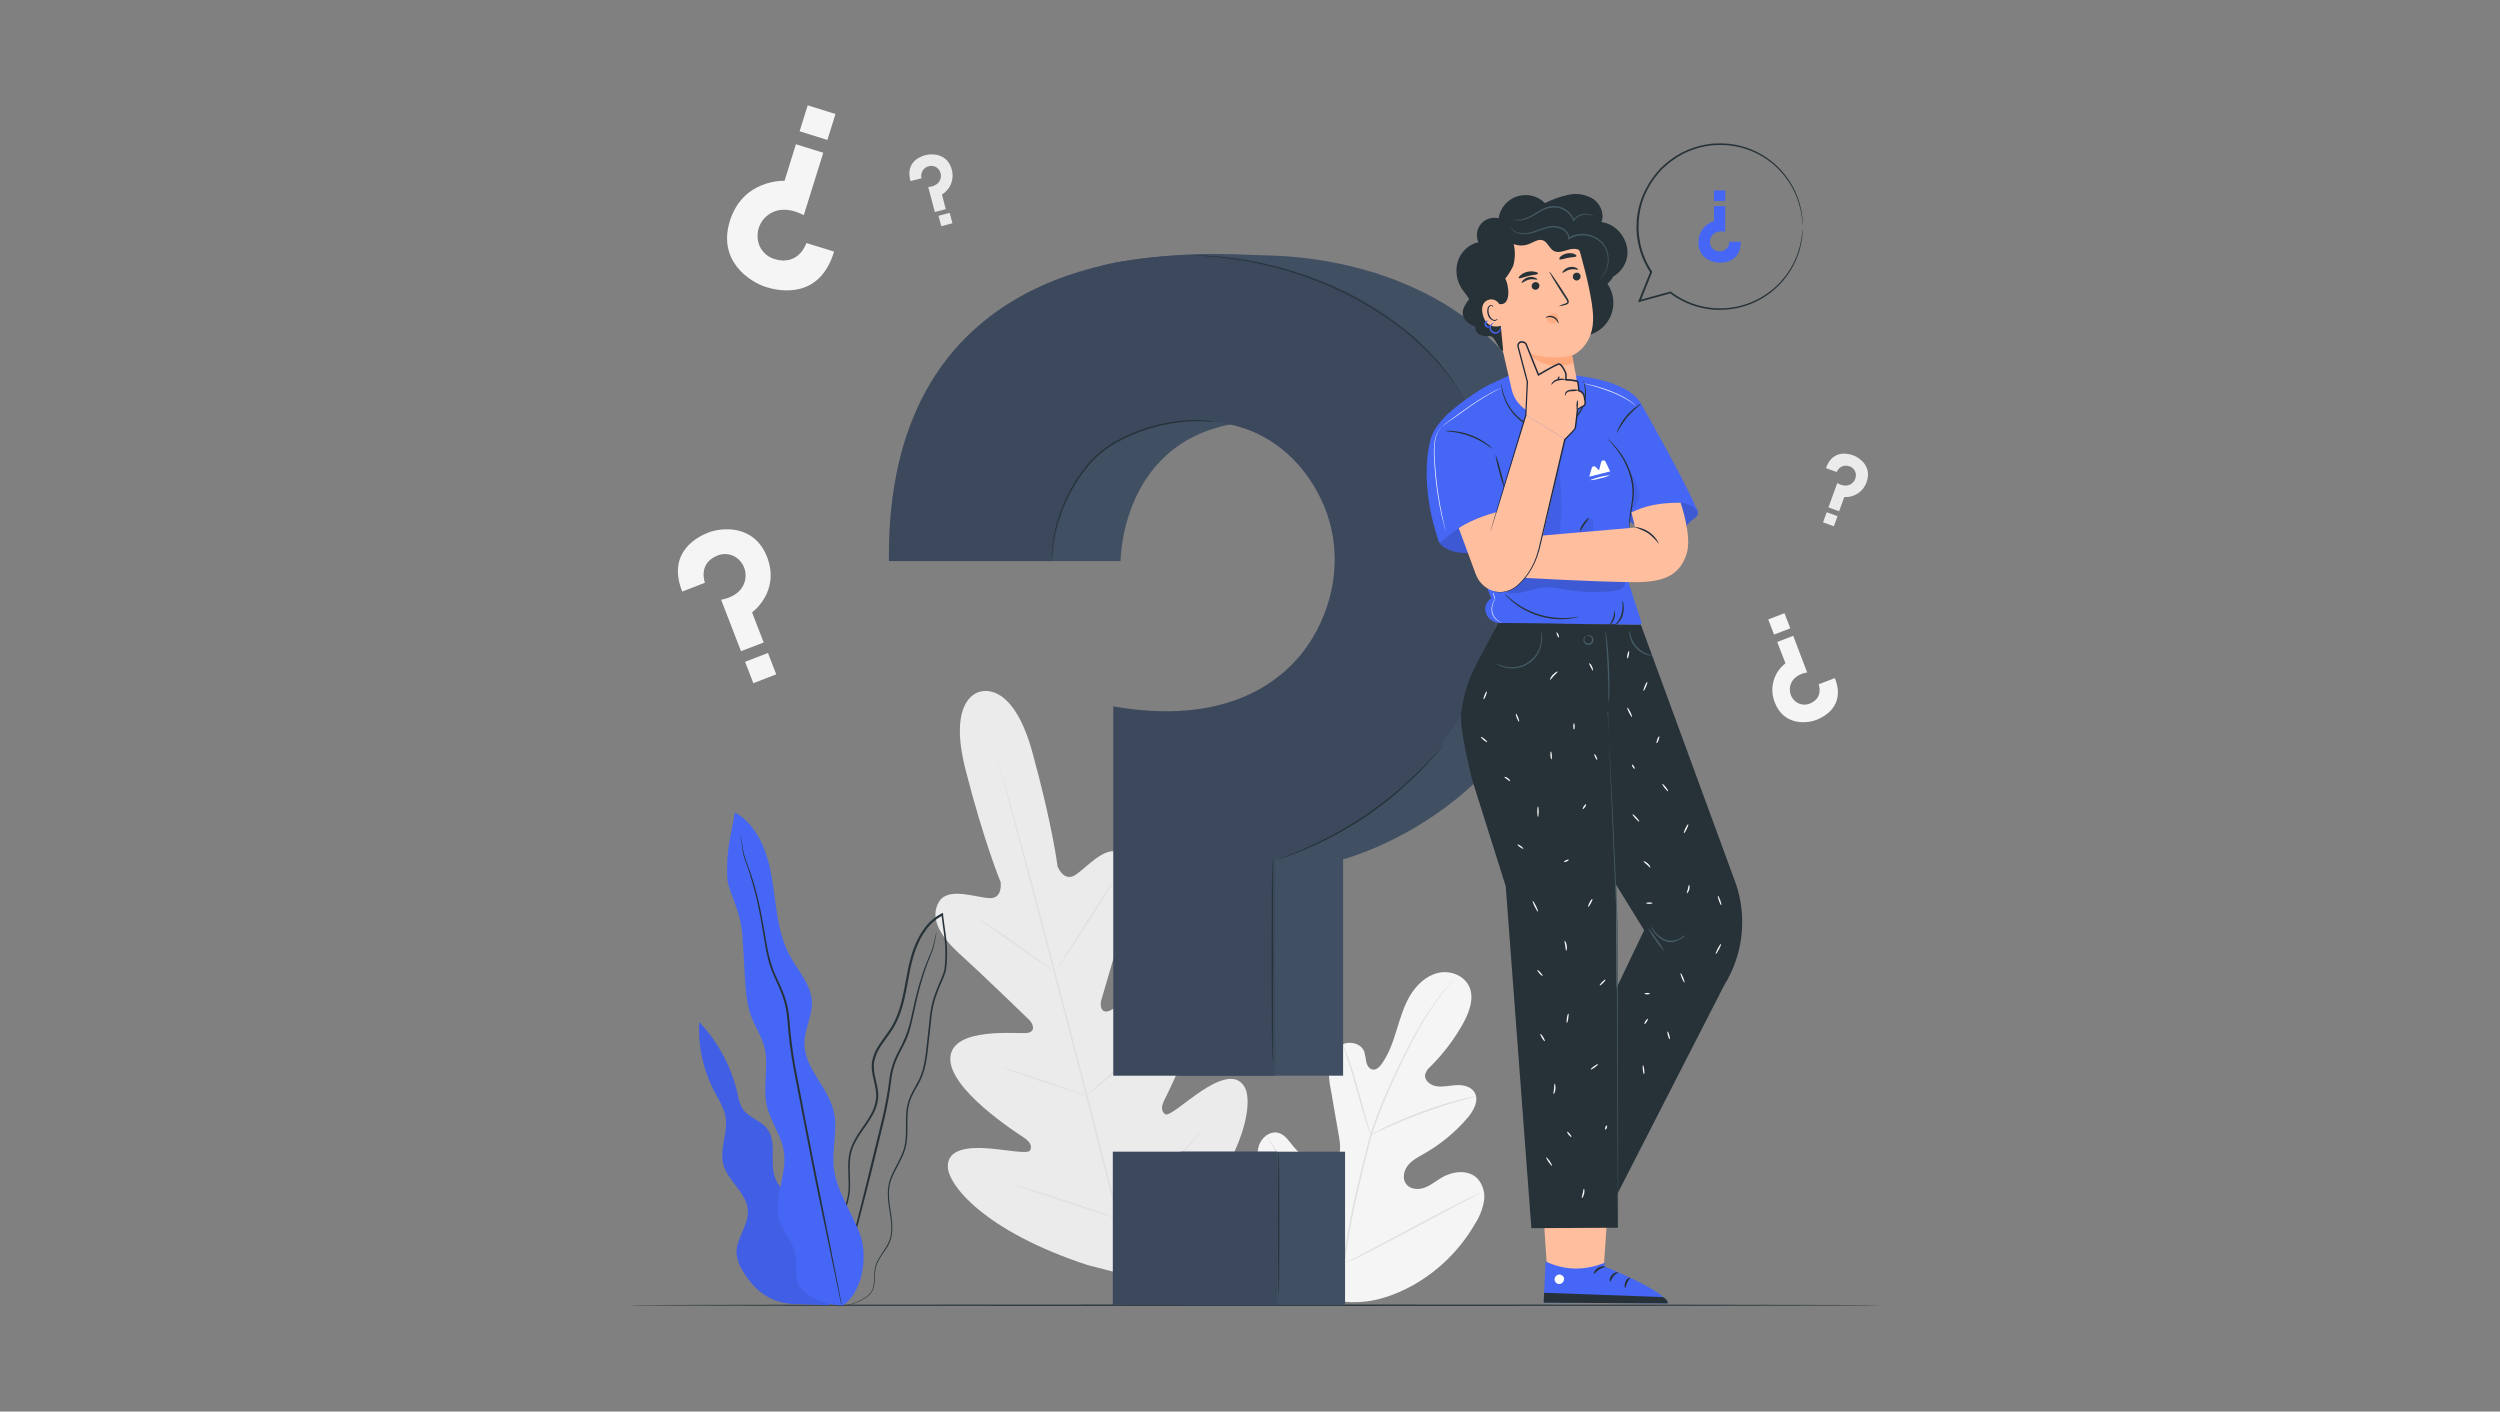 <svg xmlns="http://www.w3.org/2000/svg" fill="none" viewBox="0 0 356 201" height="201" width="356">
<rect x="0" y="0" width="356" height="201" fill="#808080" stroke="none"/>
<mask height="201" width="356" y="0" x="0" maskUnits="userSpaceOnUse" style="mask-type:alpha" id="mask0">
<path fill="white" d="M0 5C0 2.239 2.239 0 5 0H356V201H5C2.239 201 0 198.761 0 196V5Z"></path>
</mask>
<g mask="url(#mask0)">
<path fill="#F5F5F5" d="M190.109 185.172C183.147 181.877 180.372 174.042 179.391 166.745C179.225 165.533 178.878 164.273 179.274 163.11C179.669 161.947 180.889 160.998 182.06 161.325C183.034 161.595 183.603 162.573 184.253 163.344C185.118 164.385 186.261 165.158 187.549 165.573C188.389 165.844 189.386 165.929 190.077 165.38C191.022 164.624 190.884 163.162 190.691 161.959C190.295 159.727 189.907 157.495 189.527 155.263C189.254 154.072 189.173 152.845 189.289 151.628C189.467 150.417 190.117 149.205 191.208 148.704C192.298 148.204 193.829 148.612 194.269 149.75C194.399 150.24 194.496 150.738 194.56 151.241C194.677 151.737 195.004 152.25 195.5 152.311C195.997 152.371 196.429 151.947 196.732 151.531C197.766 150.106 198.348 148.398 198.873 146.705C199.398 145.013 199.89 143.289 200.795 141.77C201.7 140.252 203.081 138.943 204.789 138.539C206.497 138.136 208.517 138.903 209.232 140.522C209.946 142.142 209.256 144.036 208.424 145.595C207.16 147.903 205.57 150.017 203.703 151.871C203.33 152.167 203.062 152.575 202.935 153.034C202.81 153.882 203.707 154.552 204.551 154.682C205.496 154.827 206.457 154.568 207.414 154.52C208.371 154.472 209.458 154.714 209.967 155.542C210.665 156.689 209.853 158.155 208.985 159.176C207.241 161.212 205.161 162.933 202.834 164.265C202.003 164.737 201.118 165.182 200.508 165.925C199.898 166.668 199.652 167.823 200.226 168.598C200.799 169.374 201.958 169.458 202.855 169.127C203.751 168.796 204.498 168.154 205.326 167.673C206.877 166.769 209.034 166.518 210.338 167.77C210.745 168.208 211.045 168.734 211.213 169.308C211.382 169.881 211.416 170.486 211.311 171.074C211.097 172.246 210.647 173.363 209.991 174.357C207.899 177.952 204.892 180.929 201.276 182.984C197.661 184.962 194.164 185.928 190.113 185.176"></path>
<path fill="#E0E0E0" d="M191.212 180.302C191.747 176.146 192.521 172.024 193.53 167.956L194.305 164.754C194.56 163.7 194.814 162.658 195.113 161.656C195.717 159.734 196.426 157.846 197.237 156.002C198.001 154.233 198.788 152.577 199.535 151.039C200.282 149.5 201.013 148.079 201.732 146.815C202.854 144.81 204.135 142.897 205.561 141.096C206.066 140.458 206.474 139.977 206.752 139.654C206.885 139.501 206.994 139.38 207.071 139.287C207.148 139.194 207.184 139.166 207.188 139.17C207.159 139.216 207.127 139.261 207.091 139.303L206.784 139.682C206.518 140.014 206.122 140.49 205.629 141.148C204.234 142.968 202.978 144.888 201.87 146.895C201.163 148.163 200.444 149.585 199.701 151.124C198.958 152.662 198.182 154.318 197.427 156.087C196.623 157.931 195.922 159.819 195.327 161.741C195.016 162.738 194.766 163.76 194.519 164.826L193.744 168.033C192.738 172.092 191.96 176.204 191.414 180.35"></path>
<path fill="#E0E0E0" d="M195.181 161.641C195.094 161.484 195.025 161.317 194.975 161.144C194.854 160.825 194.697 160.336 194.511 159.767C194.139 158.596 193.679 156.96 193.178 155.159C192.677 153.358 192.197 151.73 191.805 150.571C191.611 149.99 191.45 149.517 191.337 149.198C191.269 149.032 191.216 148.86 191.179 148.685C191.277 148.836 191.357 148.997 191.417 149.166C191.559 149.477 191.741 149.941 191.955 150.515C192.387 151.67 192.892 153.289 193.396 155.098C193.901 156.908 194.325 158.491 194.664 159.718C194.822 160.276 194.951 160.744 195.068 161.12C195.121 161.29 195.159 161.464 195.181 161.641V161.641Z"></path>
<path fill="#E0E0E0" d="M210.185 156.123C209.989 156.204 209.786 156.265 209.579 156.305C209.175 156.406 208.622 156.551 207.927 156.753C206.534 157.157 204.632 157.755 202.56 158.522C200.488 159.289 198.642 160.069 197.31 160.666C196.647 160.961 196.118 161.216 195.751 161.389C195.566 161.49 195.373 161.574 195.173 161.64C195.34 161.511 195.52 161.4 195.71 161.309C196.066 161.111 196.587 160.836 197.241 160.501C198.546 159.863 200.387 159.059 202.463 158.288C204.235 157.625 206.04 157.055 207.87 156.579C208.573 156.394 209.147 156.272 209.546 156.196C209.756 156.152 209.97 156.127 210.185 156.123V156.123Z"></path>
<path fill="#E0E0E0" d="M191.353 179.991C191.301 179.938 191.255 179.88 191.216 179.817L190.856 179.304C190.545 178.852 190.113 178.194 189.592 177.37C188.542 175.722 187.169 173.4 185.687 170.815C184.205 168.231 182.86 165.9 181.838 164.237L180.627 162.262L180.304 161.725C180.261 161.665 180.227 161.6 180.203 161.531C180.203 161.531 180.255 161.583 180.34 161.7C180.425 161.818 180.558 162.007 180.699 162.217C181.01 162.666 181.442 163.324 181.967 164.152C183.013 165.8 184.391 168.118 185.873 170.702C187.355 173.287 188.7 175.617 189.717 177.285L190.929 179.256C191.058 179.47 191.167 179.66 191.252 179.793C191.295 179.854 191.329 179.92 191.353 179.991V179.991Z"></path>
<path fill="#E0E0E0" d="M210.811 169.875C210.754 169.924 210.69 169.965 210.621 169.996L210.06 170.295L207.976 171.381C206.215 172.302 203.8 173.598 201.134 175.016C198.469 176.433 196.042 177.729 194.269 178.61C193.38 179.05 192.653 179.418 192.153 179.632L191.547 179.898C191.48 179.933 191.41 179.961 191.337 179.979C191.395 179.93 191.458 179.89 191.527 179.858L192.092 179.559L194.176 178.469C195.933 177.552 198.348 176.255 201.013 174.834C203.679 173.412 206.11 172.124 207.879 171.244C208.767 170.803 209.494 170.436 209.995 170.222L210.576 169.955C210.65 169.916 210.729 169.889 210.811 169.875V169.875Z"></path>
<path fill="#EBEBEB" d="M139.611 98.486C139.611 98.486 134.813 99.152 137.507 109.66C140.201 120.169 142.486 125.588 142.486 125.588C142.486 125.588 142.846 127.967 140.928 127.894C139.009 127.822 135.096 126.279 133.767 128.334C132.394 130.483 133.598 133.068 136.594 135.777C139.591 138.487 145.98 144.662 146.553 145.224C147.127 145.785 147.547 146.94 146.23 147.097C144.914 147.255 135.577 146.161 135.326 150.623C135.076 155.086 144.7 161.257 145.737 161.951C146.775 162.646 146.949 163.187 146.707 163.793C146.464 164.399 143.371 163.732 140.701 163.526C138.032 163.32 134.898 163.559 134.967 166.143C135.035 168.728 140.092 175.27 154.832 180.133L161.815 181.938L166.972 176.857C177.351 165.311 178.486 157.125 177.262 154.847C176.039 152.57 173.224 153.923 170.986 155.425C168.749 156.927 166.407 159.06 165.906 158.656C165.405 158.252 165.276 157.695 165.833 156.576C166.391 155.457 171.677 145.321 169.238 141.573C166.798 137.825 159.238 143.406 158.027 143.919C156.815 144.432 156.597 143.212 156.815 142.453C157.033 141.694 159.497 133.165 160.765 129.308C162.033 125.451 161.791 122.616 159.529 121.437C157.348 120.302 154.727 123.597 153.096 124.615C151.464 125.633 150.6 123.403 150.6 123.403C150.6 123.403 149.889 117.568 147.006 107.108C144.122 96.648 139.522 98.522 139.522 98.522"></path>
<path fill="#E0E0E0" d="M161.811 183.675C159.723 176.001 156.238 162.27 153.189 150.482C150.14 138.693 147.37 128.064 145.318 120.366C144.292 116.522 143.46 113.412 142.895 111.251C142.612 110.181 142.39 109.345 142.237 108.772L142.067 108.126C142.031 107.98 142.019 107.904 142.019 107.904C142.019 107.904 142.047 107.972 142.091 108.118C142.136 108.263 142.196 108.485 142.277 108.76C142.443 109.333 142.681 110.161 142.98 111.227C143.586 113.372 144.442 116.477 145.484 120.322C147.572 127.995 150.37 138.661 153.419 150.425C156.468 162.19 159.925 175.933 161.977 183.63"></path>
<path fill="#E0E0E0" d="M139.155 130.733C139.316 130.8 139.47 130.882 139.615 130.98C139.902 131.149 140.314 131.408 140.827 131.731C141.832 132.381 143.201 133.314 144.692 134.368L148.496 137.082L149.655 137.89C149.801 137.981 149.937 138.088 150.059 138.209C149.896 138.143 149.74 138.06 149.594 137.962C149.308 137.793 148.896 137.534 148.383 137.207C147.385 136.549 146.028 135.592 144.538 134.542L140.714 131.856L139.551 131.048C139.408 130.958 139.275 130.852 139.155 130.733V130.733Z"></path>
<path fill="#E0E0E0" d="M150.644 137.873C150.592 137.841 152.389 134.937 154.654 131.387C156.92 127.837 158.806 124.986 158.859 125.019C158.911 125.051 157.114 127.959 154.844 131.509C152.575 135.058 150.697 137.897 150.644 137.873Z"></path>
<path fill="#E0E0E0" d="M154.514 156.161C154.625 156.021 154.754 155.897 154.897 155.789L155.984 154.836C156.9 154.029 158.165 152.914 159.513 151.63C160.862 150.345 162.05 149.146 162.898 148.27C163.302 147.866 163.633 147.506 163.903 147.232C164.026 147.096 164.161 146.973 164.307 146.864C164.218 147.019 164.109 147.161 163.984 147.288C163.766 147.551 163.439 147.922 163.027 148.375C162.219 149.283 161.04 150.507 159.683 151.791C158.326 153.076 157.05 154.182 156.105 154.957C155.628 155.361 155.241 155.652 154.966 155.858C154.827 155.975 154.675 156.077 154.514 156.161V156.161Z"></path>
<path fill="#E0E0E0" d="M142.701 151.989C142.864 152.008 143.024 152.048 143.177 152.106L144.457 152.51C145.532 152.853 147.014 153.342 148.645 153.891C150.277 154.44 151.751 154.957 152.813 155.341L154.069 155.801C154.226 155.85 154.376 155.916 154.517 155.999C154.354 155.982 154.194 155.944 154.041 155.886L152.761 155.482C151.686 155.139 150.204 154.65 148.573 154.097C146.941 153.544 145.467 153.031 144.405 152.651L143.149 152.187C142.991 152.141 142.841 152.075 142.701 151.989V151.989Z"></path>
<path fill="#E0E0E0" d="M144.066 168.566C144.274 168.597 144.478 168.648 144.676 168.719L146.315 169.22C147.697 169.652 149.599 170.262 151.699 170.952C153.799 171.643 155.693 172.273 157.062 172.746L158.677 173.311C158.878 173.375 159.074 173.455 159.263 173.549C159.054 173.519 158.848 173.467 158.649 173.396L157.009 172.895C155.628 172.463 153.726 171.853 151.626 171.162C149.526 170.472 147.632 169.838 146.267 169.369L144.652 168.8C144.45 168.74 144.254 168.661 144.066 168.566Z"></path>
<path fill="#E0E0E0" d="M158.932 173.328C159.074 173.153 159.232 172.992 159.404 172.847L160.741 171.591C161.868 170.529 163.418 169.055 165.086 167.379C166.754 165.703 168.228 164.148 169.286 163.018L170.538 161.677C170.686 161.505 170.846 161.346 171.019 161.2C170.901 161.39 170.766 161.569 170.615 161.733C170.34 162.068 169.929 162.541 169.404 163.123C168.374 164.286 166.92 165.861 165.244 167.537C163.568 169.213 162.013 170.675 160.85 171.708C160.268 172.221 159.796 172.637 159.461 172.92C159.296 173.07 159.119 173.207 158.932 173.328V173.328Z"></path>
<path fill="#F5F5F5" d="M118.773 35.819L114.831 34.608C114.831 34.608 113.797 37.919 110.34 36.906C109.671 36.721 109.075 36.334 108.636 35.796C108.197 35.258 107.936 34.598 107.889 33.905C107.837 33.321 107.925 32.733 108.147 32.19C108.368 31.647 108.716 31.165 109.161 30.783C110.174 29.887 111.951 29.341 114.459 30.638L117.234 21.753L113.337 20.541L111.721 25.747C111.721 25.747 105.809 25.452 103.931 31.474C102.134 37.237 106.883 40.189 109.096 40.88C110.776 41.405 116.677 42.794 118.773 35.819Z"></path>
<path fill="#F5F5F5" d="M113.864 18.693L117.82 19.927L118.972 16.234L115.017 15L113.864 18.693Z"></path>
<path fill="#EBEBEB" d="M129.648 25.788L131.227 25.384C131.179 25.205 131.168 25.017 131.193 24.834C131.219 24.65 131.281 24.473 131.376 24.313C131.472 24.154 131.598 24.015 131.748 23.906C131.898 23.796 132.068 23.718 132.249 23.676C132.512 23.596 132.794 23.601 133.054 23.688C133.314 23.776 133.541 23.942 133.703 24.164C133.84 24.349 133.932 24.563 133.971 24.79C134.009 25.017 133.994 25.249 133.925 25.469C133.776 25.982 133.295 26.539 132.18 26.632L133.121 30.19L134.68 29.786L134.131 27.702C134.722 27.346 135.18 26.804 135.433 26.162C135.686 25.52 135.721 24.812 135.532 24.148C134.927 21.838 132.705 21.85 131.829 22.08C131.151 22.238 128.885 23.009 129.648 25.788Z"></path>
<path fill="#EBEBEB" d="M135.23 30.304L133.64 30.731L134.038 32.215L135.628 31.789L135.23 30.304Z"></path>
<path fill="#EBEBEB" d="M260.016 66.662L261.551 67.216C261.615 67.042 261.714 66.883 261.84 66.748C261.967 66.612 262.12 66.504 262.289 66.429C262.459 66.354 262.641 66.313 262.827 66.309C263.012 66.306 263.196 66.339 263.368 66.408C263.627 66.491 263.853 66.652 264.016 66.869C264.18 67.086 264.272 67.348 264.281 67.62C264.29 67.851 264.245 68.082 264.148 68.292C264.051 68.503 263.906 68.688 263.723 68.831C263.32 69.166 262.597 69.348 261.627 68.791L260.372 72.252L261.89 72.801L262.625 70.782C263.314 70.824 263.999 70.64 264.573 70.256C265.147 69.872 265.579 69.311 265.803 68.657C266.611 66.412 264.79 65.164 263.929 64.853C263.271 64.595 260.969 63.944 260.016 66.662Z"></path>
<path fill="#EBEBEB" d="M261.663 73.502L260.121 72.944L259.6 74.383L261.141 74.941L261.663 73.502Z"></path>
<path fill="#F5F5F5" d="M97.15 84.238L100.381 82.986C100.381 82.986 99.331 80.26 102.146 79.117C102.685 78.889 103.281 78.834 103.852 78.959C104.424 79.084 104.942 79.384 105.336 79.816C105.672 80.175 105.917 80.609 106.054 81.081C106.19 81.553 106.212 82.051 106.12 82.534C105.918 83.657 105.029 84.957 102.691 85.405L105.518 92.727L108.749 91.491L107.093 87.202C107.093 87.202 111.132 84.303 109.238 79.335C107.4 74.586 102.699 75.127 100.894 75.826C99.501 76.363 94.88 78.532 97.15 84.238Z"></path>
<path fill="#F5F5F5" d="M109.361 92.982L106.101 94.238L107.274 97.283L110.534 96.027L109.361 92.982Z"></path>
<path fill="#F5F5F5" d="M261.28 96.559L258.978 97.444C258.978 97.444 259.721 99.378 257.726 100.186C257.344 100.345 256.923 100.384 256.518 100.296C256.113 100.207 255.746 99.997 255.465 99.693C255.227 99.438 255.053 99.131 254.957 98.796C254.861 98.461 254.845 98.109 254.912 97.767C255.057 96.959 255.687 96.054 257.335 95.747L255.356 90.542L253.078 91.418L254.249 94.459C253.42 95.093 252.823 95.982 252.548 96.989C252.274 97.996 252.338 99.065 252.731 100.032C254.027 103.396 257.347 103.017 258.639 102.52C259.616 102.136 262.888 100.602 261.28 96.559Z"></path>
<path fill="#F5F5F5" d="M252.627 90.363L254.938 89.473L254.107 87.317L251.797 88.208L252.627 90.363Z"></path>
<path fill="#263238" d="M267.782 185.864C267.782 185.924 227.861 185.969 178.628 185.969C129.394 185.969 89.465 185.924 89.465 185.864C89.465 185.803 129.378 185.759 178.628 185.759C227.878 185.759 267.782 185.807 267.782 185.864Z"></path>
<path fill="#4666F6" d="M115.073 175.376C115.477 173.89 114.479 172.399 113.389 171.337C112.299 170.275 110.994 169.298 110.425 167.872C109.504 165.562 110.74 162.574 109.173 160.647C108.248 159.516 106.592 159.137 105.772 157.925C105.393 157.257 105.143 156.525 105.033 155.765C104.162 151.928 102.275 148.396 99.569 145.539C99.387 148.957 100.127 152.36 101.714 155.393C102.348 156.605 103.131 157.784 103.329 159.137C103.672 161.33 102.445 163.579 102.986 165.744C103.604 168.207 106.37 169.859 106.499 172.395C106.612 174.54 104.742 176.434 104.884 178.566C104.997 179.479 105.328 180.352 105.849 181.11C107.505 183.869 109.944 185.767 113.635 185.706L118.158 185.864L115.073 175.376Z"></path>
<g opacity="0.3">
<path fill="#0F172A" d="M115.073 175.376C115.477 173.89 114.479 172.399 113.389 171.337C112.299 170.275 110.994 169.298 110.425 167.872C109.504 165.562 110.74 162.574 109.173 160.647C108.248 159.516 106.592 159.137 105.772 157.925C105.393 157.257 105.143 156.525 105.033 155.765C104.162 151.928 102.275 148.396 99.569 145.539C99.387 148.957 100.127 152.36 101.714 155.393C102.348 156.605 103.131 157.784 103.329 159.137C103.672 161.33 102.445 163.579 102.986 165.744C103.604 168.207 106.37 169.859 106.499 172.395C106.612 174.54 104.742 176.434 104.884 178.566C104.997 179.479 105.328 180.352 105.849 181.11C107.505 183.869 109.944 185.767 113.635 185.706L118.158 185.864L115.073 175.376Z" opacity="0.3"></path>
</g>
<path fill="#263238" d="M119.071 185.957C119.485 186.021 119.908 186.013 120.319 185.933C120.819 185.857 121.31 185.732 121.785 185.561C122.442 185.333 123.056 184.997 123.602 184.568C123.931 184.303 124.188 183.96 124.35 183.57C124.485 183.133 124.555 182.679 124.56 182.221C124.569 181.732 124.605 181.244 124.669 180.759C124.754 180.243 124.94 179.749 125.218 179.305C125.751 178.368 126.639 177.48 126.922 176.208C127.205 174.936 127.011 173.603 126.801 172.246C126.591 170.889 126.397 169.419 126.906 167.997C127.415 166.576 128.384 165.304 128.881 163.713C129.377 162.121 129.143 160.369 129.248 158.66C129.279 157.793 129.48 156.939 129.838 156.148C130.201 155.341 130.71 154.594 131.106 153.754C131.914 152.049 132.051 150.119 132.269 148.225C132.378 147.272 132.483 146.307 132.592 145.337C132.661 144.357 132.83 143.387 133.097 142.442C133.403 141.489 133.765 140.554 134.179 139.643C134.393 139.172 134.568 138.684 134.704 138.185C134.78 137.668 134.829 137.148 134.85 136.626C134.898 135.581 134.857 134.534 134.729 133.496C134.607 132.454 134.418 131.42 134.305 130.375C134.305 130.31 134.305 130.249 134.305 130.193L134.28 129.987L134.099 130.076C133.144 130.566 132.315 131.269 131.675 132.131C131.049 132.976 130.544 133.904 130.177 134.89C129.422 136.832 129.151 138.868 128.772 140.81C128.392 142.753 127.907 144.663 126.914 146.278C126.417 147.086 125.816 147.821 125.299 148.604C124.737 149.369 124.354 150.249 124.176 151.181C123.905 153.095 124.959 154.775 124.741 156.472C124.643 157.302 124.367 158.103 123.934 158.818C123.53 159.541 123.041 160.211 122.581 160.882C122.114 161.539 121.708 162.238 121.369 162.97C121.05 163.685 120.861 164.453 120.812 165.235C120.703 166.762 120.917 168.207 120.812 169.573C120.686 170.874 120.306 172.137 119.693 173.292C119.148 174.403 118.538 175.408 118.029 176.386C117.775 176.87 117.537 177.347 117.343 177.827C117.159 178.289 117.024 178.768 116.939 179.257C116.804 180.111 116.793 180.98 116.907 181.838C117.025 183.033 117.472 184.172 118.199 185.129C118.31 185.274 118.433 185.409 118.566 185.533C118.656 185.626 118.754 185.71 118.861 185.783C119.031 185.908 119.12 185.965 119.12 185.965C118.797 185.71 118.503 185.42 118.243 185.101C117.55 184.14 117.131 183.01 117.032 181.829C116.929 180.983 116.948 180.126 117.088 179.285C117.173 178.808 117.309 178.341 117.492 177.892C117.697 177.406 117.927 176.932 118.183 176.47C118.696 175.501 119.309 174.5 119.867 173.381C120.498 172.208 120.89 170.922 121.022 169.597C121.143 168.203 120.933 166.75 121.046 165.263C121.098 164.506 121.283 163.764 121.591 163.07C121.933 162.354 122.338 161.67 122.803 161.027C123.263 160.357 123.752 159.686 124.172 158.947C124.633 158.205 124.928 157.371 125.036 156.504C125.254 154.699 124.208 153.01 124.479 151.23C124.656 150.339 125.027 149.498 125.565 148.766C126.078 147.995 126.684 147.26 127.181 146.432C128.21 144.772 128.707 142.825 129.083 140.875C129.458 138.924 129.737 136.905 130.48 134.999C130.837 134.041 131.328 133.138 131.938 132.317C132.553 131.49 133.35 130.815 134.268 130.346L134.062 130.229C134.062 130.29 134.062 130.35 134.082 130.415C134.195 131.473 134.385 132.507 134.486 133.541C134.614 134.563 134.653 135.594 134.603 136.622C134.583 137.128 134.537 137.632 134.466 138.133C134.336 138.616 134.165 139.087 133.957 139.542C133.54 140.463 133.176 141.407 132.867 142.369C132.598 143.329 132.427 144.314 132.358 145.309C132.253 146.282 132.144 147.248 132.039 148.201C131.821 150.103 131.679 152.001 130.908 153.645C130.504 154.452 130.02 155.224 129.644 156.047C129.274 156.868 129.069 157.753 129.038 158.652C128.937 160.397 129.163 162.105 128.691 163.648C128.218 165.191 127.237 166.475 126.74 167.933C126.244 169.391 126.425 170.933 126.643 172.286C126.861 173.639 127.08 174.972 126.789 176.171C126.498 177.371 125.666 178.267 125.125 179.229C124.84 179.691 124.649 180.206 124.564 180.743C124.503 181.233 124.47 181.727 124.467 182.221C124.467 182.667 124.402 183.111 124.273 183.538C124.123 183.908 123.883 184.234 123.574 184.487C123.042 184.916 122.443 185.254 121.801 185.488C121.332 185.669 120.846 185.804 120.351 185.892C120.049 185.947 119.742 185.977 119.435 185.981C119.18 185.957 119.071 185.957 119.071 185.957Z"></path>
<path fill="#263238" d="M133.359 132.688C133.338 132.732 133.323 132.778 133.315 132.826L133.218 133.229C133.129 133.589 133.02 134.126 132.851 134.796C132.681 135.467 132.265 136.226 131.914 137.159C131.502 138.209 131.144 139.279 130.839 140.365C130.492 141.577 130.189 142.91 129.866 144.347C129.591 145.879 129.105 147.365 128.42 148.762C128.049 149.497 127.613 150.24 127.302 151.055C126.975 151.889 126.757 152.76 126.651 153.648C126.422 155.488 126.095 157.315 125.674 159.12C124.769 162.824 123.905 166.353 123.118 169.568C122.33 172.783 121.587 175.658 120.973 178.089C120.359 180.521 119.895 182.459 119.556 183.844C119.398 184.507 119.273 185.028 119.184 185.411C119.148 185.577 119.115 185.71 119.091 185.815C119.087 185.862 119.087 185.909 119.091 185.956C119.115 185.915 119.132 185.87 119.144 185.823C119.172 185.714 119.212 185.585 119.261 185.419C119.362 185.044 119.503 184.523 119.685 183.865C120.048 182.491 120.561 180.541 121.195 178.138C121.829 175.735 122.568 172.827 123.396 169.633C124.224 166.438 125.064 162.884 125.977 159.177C126.396 157.366 126.714 155.534 126.93 153.689C127.033 152.822 127.245 151.971 127.56 151.156C127.879 150.349 128.287 149.626 128.659 148.883C129.466 147.409 129.785 145.826 130.104 144.4C130.423 142.974 130.706 141.626 131.037 140.422C131.368 139.219 131.716 138.144 132.063 137.215C132.41 136.287 132.794 135.519 132.96 134.825C133.125 134.13 133.202 133.613 133.275 133.242C133.301 133.075 133.326 132.94 133.347 132.838C133.359 132.737 133.367 132.688 133.359 132.688Z"></path>
<path fill="#4666F6" d="M119.871 185.977C122.823 184.22 123.671 178.89 122.439 175.683C121.208 172.476 119.051 169.544 118.72 166.124C118.461 163.495 119.326 160.797 118.72 158.228C117.892 154.759 114.508 152.074 114.548 148.508C114.568 146.509 115.707 144.627 115.614 142.628C115.505 140.18 113.623 138.234 112.46 136.077C110.675 132.77 110.558 128.864 109.948 125.173C109.338 121.482 107.929 117.5 104.641 115.678C104.157 118.824 103.329 120.981 103.587 125.242C103.684 126.772 105.461 129.684 105.704 133.056C105.849 135.076 105.946 137.071 106.071 139.074C106.196 141.077 106.317 143.015 107.016 144.841C107.553 146.242 108.413 147.514 108.813 148.96C109.56 151.678 108.575 154.614 109.181 157.376C109.694 159.711 111.309 161.718 111.64 164.084C112.101 167.408 109.952 170.865 111.051 174.035C111.6 175.61 112.892 176.862 113.26 178.498C113.546 179.758 113.235 181.095 113.494 182.359C113.898 184.402 117.799 185.993 119.879 185.86"></path>
<path fill="#263238" d="M105.449 118.784C105.444 118.843 105.444 118.903 105.449 118.962C105.449 119.095 105.49 119.265 105.514 119.479C105.583 119.935 105.659 120.601 105.813 121.466C105.966 122.33 106.427 123.307 106.782 124.486C107.138 125.666 107.533 127.014 107.864 128.525C108.196 130.035 108.486 131.719 108.781 133.525C109.076 135.33 109.399 137.297 110.296 139.179C110.7 140.12 111.176 141.065 111.507 142.074C111.847 143.108 112.055 144.179 112.129 145.265C112.294 147.567 112.584 149.859 112.997 152.13C113.902 156.791 114.762 161.229 115.546 165.271C116.329 169.314 117.117 172.92 117.747 175.974C118.377 179.027 118.894 181.466 119.253 183.186L119.657 185.145C119.705 185.355 119.742 185.521 119.774 185.65C119.785 185.709 119.801 185.767 119.823 185.824C119.83 185.765 119.83 185.705 119.823 185.646C119.798 185.513 119.77 185.347 119.734 185.133C119.645 184.665 119.52 184.002 119.362 183.162C119.023 181.438 118.554 178.974 117.945 175.933C117.335 172.892 116.612 169.245 115.808 165.219C115.005 161.193 114.193 156.738 113.284 152.082C112.871 149.81 112.579 147.519 112.412 145.216C112.335 144.108 112.119 143.015 111.77 141.961C111.41 140.935 110.938 139.986 110.522 139.049C109.633 137.196 109.31 135.261 109.003 133.464C108.696 131.667 108.402 129.979 108.05 128.46C107.699 126.942 107.315 125.585 106.919 124.422C106.524 123.259 106.083 122.273 105.906 121.429C105.728 120.585 105.643 119.907 105.558 119.458C105.518 119.248 105.486 119.079 105.462 118.945C105.461 118.891 105.457 118.837 105.449 118.784V118.784Z"></path>
<path fill="#4666F6" d="M247.873 34.419H246.257C246.258 34.602 246.223 34.783 246.152 34.953C246.082 35.122 245.978 35.275 245.848 35.404C245.717 35.532 245.562 35.633 245.391 35.7C245.221 35.768 245.039 35.8 244.856 35.796C244.585 35.806 244.318 35.731 244.093 35.581C243.867 35.432 243.693 35.216 243.596 34.964C243.511 34.754 243.476 34.526 243.496 34.3C243.516 34.074 243.589 33.856 243.709 33.663C243.983 33.211 244.581 32.803 245.663 32.993V29.358H244.076V31.483C243.425 31.674 242.855 32.075 242.453 32.622C242.051 33.169 241.839 33.833 241.851 34.512C241.851 36.862 243.959 37.407 244.864 37.407C245.554 37.423 247.905 37.258 247.873 34.419Z"></path>
<path fill="#4666F6" d="M244.064 28.623H245.675V27.117H244.064V28.623Z"></path>
<path fill="#263238" d="M256.681 32.27C256.686 32.202 256.686 32.133 256.681 32.065C256.681 31.919 256.681 31.721 256.681 31.467C256.681 31.338 256.681 31.188 256.66 31.027C256.64 30.865 256.616 30.687 256.588 30.502C256.559 30.316 256.531 30.098 256.499 29.884L256.329 29.197C256.029 28.015 255.538 26.889 254.875 25.865C253.913 24.349 252.616 23.073 251.083 22.136C249.55 21.2 247.824 20.627 246.035 20.462C245.498 20.414 244.958 20.404 244.42 20.43C244.149 20.43 243.87 20.43 243.612 20.482L242.78 20.607C241.638 20.819 240.534 21.196 239.501 21.726C238.422 22.297 237.431 23.019 236.557 23.87C235.662 24.777 234.914 25.818 234.339 26.956C233.722 28.128 233.317 29.401 233.144 30.716C233.094 31.049 233.065 31.384 233.059 31.721C233.032 32.058 233.025 32.397 233.039 32.735C233.127 34.901 233.804 37.003 234.998 38.813V38.688C234.436 40.089 233.883 41.466 233.342 42.807L233.245 43.053L233.499 42.981L237.901 41.769L237.796 41.745C239.279 42.867 241.006 43.623 242.836 43.95C243.686 44.108 244.551 44.161 245.413 44.107C245.829 44.101 246.243 44.062 246.653 43.99L247.255 43.897C247.453 43.861 247.658 43.8 247.836 43.756C250.549 43.069 252.928 41.438 254.548 39.156C255.152 38.316 255.638 37.395 255.99 36.422C256.067 36.208 256.139 36.018 256.208 35.808C256.277 35.598 256.313 35.404 256.357 35.223C256.402 35.041 256.45 34.855 256.491 34.685C256.531 34.516 256.543 34.35 256.567 34.193C256.604 33.882 256.66 33.607 256.672 33.385C256.685 33.163 256.672 32.949 256.672 32.779C256.672 32.61 256.672 32.505 256.672 32.412C256.672 32.319 256.672 32.287 256.672 32.287C256.666 32.328 256.666 32.37 256.672 32.412C256.672 32.505 256.672 32.626 256.644 32.779C256.616 32.933 256.62 33.147 256.604 33.381C256.588 33.615 256.527 33.89 256.479 34.189C256.093 36.424 255.067 38.499 253.525 40.162C251.983 41.826 249.991 43.005 247.792 43.558C247.602 43.603 247.412 43.659 247.218 43.696L246.625 43.784C246.224 43.851 245.819 43.888 245.413 43.893C244.567 43.938 243.718 43.882 242.885 43.728C241.097 43.399 239.411 42.656 237.962 41.559L237.913 41.519H237.853L233.447 42.73L233.6 42.904L235.26 38.789L235.284 38.724L235.248 38.663C234.453 37.46 233.889 36.12 233.584 34.71C233.445 34.056 233.361 33.391 233.334 32.723C233.32 32.393 233.327 32.062 233.354 31.733C233.356 31.405 233.383 31.077 233.435 30.752C233.59 29.469 233.971 28.223 234.562 27.073C235.123 25.961 235.851 24.942 236.722 24.052C237.577 23.216 238.549 22.508 239.606 21.948C240.616 21.423 241.697 21.048 242.816 20.837L243.624 20.712C243.895 20.672 244.165 20.676 244.432 20.656C244.958 20.631 245.486 20.64 246.011 20.684C247.77 20.838 249.471 21.391 250.985 22.3C252.498 23.21 253.785 24.453 254.746 25.934C255.413 26.94 255.912 28.048 256.224 29.213L256.406 29.892C256.442 30.106 256.475 30.296 256.507 30.498C256.539 30.7 256.563 30.861 256.592 31.023C256.62 31.184 256.612 31.329 256.624 31.459C256.624 31.709 256.656 31.907 256.668 32.052C256.661 32.125 256.665 32.199 256.681 32.27V32.27Z"></path>
<path fill="#475569" d="M136.248 79.897H159.57C159.57 79.897 159.57 60.314 179.921 59.967C190.489 59.781 195.97 66.707 198.199 72.01C200.784 78.169 200 85.188 196.535 90.902C192.581 97.424 184.06 103.979 168.342 101.208L168.193 153.172H191.257V122.366C191.257 122.366 223.601 114.007 223.601 78.346C223.601 44.241 196.022 36.875 181.197 36.398C172.95 36.136 169.961 35.78 159.76 37.23C146.76 39.088 135.973 54.184 136.248 79.897Z"></path>
<path fill="#475569" d="M191.535 164.004H168.128V185.864H191.535V164.004Z"></path>
<path fill="#0F172A" d="M191.535 164.004H168.128V185.864H191.535V164.004Z" opacity="0.1"></path>
<path fill="#0F172A" d="M136.248 79.897H159.57C159.57 79.897 159.57 60.314 179.921 59.967C190.489 59.781 195.97 66.707 198.199 72.01C200.784 78.169 200 85.188 196.535 90.902C192.581 97.424 184.06 103.979 168.342 101.208L168.193 153.172H191.257V122.366C191.257 122.366 223.601 114.007 223.601 78.346C223.601 44.241 196.022 36.875 181.197 36.398C172.95 36.136 169.961 35.78 159.76 37.23C146.76 39.088 135.973 54.184 136.248 79.897Z" opacity="0.1"></path>
<path fill="#475569" d="M126.583 79.898H149.91C149.91 79.898 149.91 60.316 170.26 59.968C180.829 59.783 186.309 66.709 188.534 72.011C191.123 78.17 190.34 85.189 186.875 90.903C182.921 97.426 174.25 103.354 158.532 100.596V153.174H181.596V122.368C181.596 122.368 213.941 114.008 213.941 78.348C213.941 44.242 183.353 36.323 170.264 36.323C160.253 36.335 126.143 38.754 126.583 79.898Z"></path>
<path fill="#0F172A" d="M126.583 79.898H149.91C149.91 79.898 149.91 60.316 170.26 59.968C180.829 59.783 186.309 66.709 188.534 72.011C191.123 78.17 190.34 85.189 186.875 90.903C182.921 97.426 174.25 103.354 158.532 100.596V153.174H181.596V122.368C181.596 122.368 213.941 114.008 213.941 78.348C213.941 44.242 183.353 36.323 170.264 36.323C160.253 36.335 126.143 38.754 126.583 79.898Z" opacity="0.2"></path>
<path fill="#475569" d="M181.875 164.004H158.468V185.864H181.875V164.004Z"></path>
<path fill="#0F172A" d="M181.875 164.004H158.468V185.864H181.875V164.004Z" opacity="0.2"></path>
<path fill="#263238" d="M172.893 60.072C172.778 60.082 172.662 60.082 172.546 60.072C172.316 60.072 171.985 59.995 171.553 59.991C170.331 59.931 169.106 59.983 167.894 60.145C166.096 60.372 164.327 60.788 162.615 61.385C161.606 61.737 160.624 62.161 159.675 62.653C158.65 63.165 157.684 63.789 156.796 64.514C155.914 65.246 155.123 66.081 154.441 67.002C153.795 67.854 153.205 68.747 152.676 69.676C151.793 71.258 151.093 72.935 150.588 74.675C150.247 75.85 150.011 77.053 149.886 78.27C149.837 78.698 149.825 79.037 149.813 79.263C149.813 79.38 149.803 79.496 149.781 79.61C149.77 79.495 149.77 79.379 149.781 79.263C149.781 79.033 149.781 78.694 149.817 78.261C149.91 77.032 150.125 75.814 150.459 74.627C150.945 72.866 151.636 71.169 152.519 69.571C153.049 68.632 153.641 67.729 154.292 66.869C154.979 65.933 155.78 65.085 156.675 64.345C157.574 63.61 158.551 62.977 159.59 62.459C160.545 61.958 161.534 61.526 162.551 61.166C164.277 60.572 166.063 60.166 167.877 59.955C169.098 59.805 170.33 59.776 171.557 59.87C171.89 59.891 172.221 59.932 172.55 59.991C172.666 60.01 172.781 60.037 172.893 60.072Z"></path>
<path fill="#263238" d="M208.037 55.916C208.037 55.916 208.008 55.888 207.96 55.827C207.911 55.767 207.839 55.661 207.758 55.544L206.987 54.454C206.821 54.22 206.643 53.949 206.433 53.67L205.706 52.786L204.874 51.764C204.571 51.409 204.216 51.066 203.861 50.69C203.505 50.315 203.142 49.915 202.73 49.531C202.318 49.147 201.878 48.756 201.425 48.352C201.199 48.15 200.977 47.948 200.735 47.734L199.984 47.14C199.471 46.736 198.962 46.333 198.409 45.929C195.997 44.203 193.439 42.693 190.764 41.414L188.635 40.452L186.523 39.645C185.833 39.358 185.13 39.156 184.451 38.93C183.773 38.704 183.111 38.474 182.432 38.316L180.502 37.811C179.876 37.646 179.254 37.545 178.66 37.407C178.067 37.27 177.493 37.149 176.932 37.08L175.316 36.846C174.295 36.672 173.358 36.636 172.542 36.555C172.138 36.523 171.734 36.478 171.399 36.462L170.438 36.438L169.105 36.394H168.758H168.641C168.679 36.388 168.719 36.388 168.758 36.394H169.105H170.438H171.403C171.754 36.394 172.138 36.442 172.55 36.47C173.358 36.539 174.311 36.567 175.332 36.733L176.948 36.951C177.509 37.016 178.083 37.161 178.68 37.27C179.278 37.379 179.892 37.492 180.534 37.674L182.473 38.175C183.143 38.328 183.805 38.578 184.492 38.785C185.178 38.99 185.877 39.188 186.568 39.495L188.692 40.303L190.832 41.268C193.522 42.55 196.09 44.072 198.506 45.816C199.063 46.219 199.572 46.652 200.085 47.051L200.836 47.597C201.078 47.798 201.3 48 201.526 48.218L202.827 49.43C203.231 49.834 203.594 50.238 203.954 50.605C204.313 50.973 204.656 51.332 204.959 51.692L205.767 52.721L206.486 53.618C206.692 53.901 206.865 54.175 207.027 54.426C207.342 54.898 207.588 55.27 207.762 55.536L207.952 55.831C207.984 55.856 208.012 55.884 208.037 55.916V55.916Z"></path>
<path fill="#263238" d="M205.605 105.994C205.557 106.081 205.499 106.162 205.432 106.236L204.874 106.894C204.644 107.189 204.353 107.54 203.994 107.932C203.635 108.324 203.251 108.784 202.782 109.261C202.314 109.737 201.813 110.27 201.244 110.808C200.674 111.345 200.056 111.91 199.398 112.5C196.511 115.02 193.346 117.203 189.964 119.006C189.181 119.41 188.442 119.814 187.727 120.124C187.012 120.435 186.346 120.754 185.732 121.013C185.118 121.271 184.553 121.485 184.06 121.675C183.567 121.865 183.135 122.019 182.78 122.132L181.972 122.394C181.878 122.431 181.781 122.458 181.681 122.475C181.768 122.425 181.86 122.384 181.956 122.354L182.763 122.055C183.115 121.93 183.539 121.768 184.028 121.566C184.516 121.364 185.082 121.162 185.687 120.876C186.293 120.589 186.964 120.318 187.662 119.967C188.361 119.616 189.108 119.244 189.887 118.836C191.426 117.988 193.086 116.995 194.762 115.848C196.438 114.701 197.944 113.493 199.285 112.354C199.943 111.773 200.573 111.228 201.135 110.678C201.696 110.129 202.221 109.632 202.686 109.156C203.15 108.679 203.558 108.239 203.921 107.851C204.285 107.464 204.584 107.124 204.826 106.842L205.391 106.2C205.457 106.125 205.529 106.056 205.605 105.994V105.994Z"></path>
<path fill="#263238" d="M181.188 151.339C181.128 151.339 181.079 144.853 181.079 136.853C181.079 128.852 181.128 122.362 181.188 122.362C181.249 122.362 181.293 128.848 181.293 136.853C181.293 144.857 181.245 151.339 181.188 151.339Z"></path>
<path fill="#263238" d="M182.077 184.382C182.016 184.382 181.972 179.831 181.972 174.217C181.972 168.604 182.016 164.048 182.077 164.048C182.137 164.048 182.182 168.6 182.182 174.217C182.182 179.835 182.133 184.382 182.077 184.382Z"></path>
<path fill="#4666F6" d="M205.036 76.799C204.632 77.607 206.138 78.269 207.006 78.532C207.892 78.749 208.809 78.812 209.716 78.718C210.928 78.653 212.168 78.54 213.214 77.942C214.13 77.375 214.862 76.554 215.322 75.58C215.775 74.608 216.134 73.595 216.392 72.555C216.392 72.555 206.849 73.177 205.036 76.799Z"></path>
<g opacity="0.4">
<path fill="#0F172A" d="M205.036 76.799C204.632 77.607 206.138 78.269 207.006 78.532C207.892 78.749 208.809 78.812 209.716 78.718C210.928 78.653 212.168 78.54 213.214 77.942C214.13 77.375 214.862 76.554 215.322 75.58C215.775 74.608 216.134 73.595 216.392 72.555C216.392 72.555 206.849 73.177 205.036 76.799Z" opacity="0.4"></path>
</g>
<path fill="#4666F6" d="M231.989 74.215C233.562 75.33 235.447 75.921 237.376 75.903C238.301 75.954 239.212 75.667 239.94 75.095C240.251 74.808 240.486 74.445 240.805 74.17C241.023 73.984 241.277 73.843 241.483 73.645C241.592 73.551 241.676 73.432 241.727 73.299C241.779 73.165 241.796 73.02 241.778 72.878C241.698 72.527 241.502 72.214 241.221 71.989C240.126 71.367 238.818 71.391 237.558 71.42C236.297 71.474 235.051 71.718 233.863 72.143C232.885 72.474 231.863 72.95 231.367 73.839"></path>
<g opacity="0.4">
<path fill="#0F172A" d="M241.778 72.878C241.635 72.537 241.384 72.253 241.063 72.07C239.969 71.448 238.818 71.391 237.558 71.42C236.297 71.474 235.051 71.718 233.863 72.143C232.885 72.474 231.863 72.95 231.367 73.839L231.989 74.214C233.562 75.33 235.447 75.921 237.376 75.903C238.301 75.954 239.212 75.667 239.94 75.095C240.251 74.808 240.486 74.445 240.805 74.17C241.023 73.984 241.277 73.843 241.483 73.645C241.592 73.551 241.676 73.432 241.727 73.298C241.779 73.165 241.796 73.02 241.778 72.878V72.878Z" opacity="0.4"></path>
</g>
<path fill="#4666F6" d="M213.355 88.709L233.487 88.975C233.528 88.975 233.569 88.965 233.605 88.947C233.642 88.928 233.673 88.902 233.698 88.869C233.722 88.836 233.738 88.797 233.745 88.757C233.752 88.717 233.75 88.675 233.738 88.636L231.375 81.27C231.375 81.27 231.722 77.587 232.203 73.16C232.934 66.436 233.907 57.983 233.919 58.008C232.542 54.147 224.417 53.493 224.417 53.493L215.156 54.042L214.833 53.497L212.168 54.736C211.586 55.007 211.027 55.323 210.496 55.682C208.735 56.857 204.495 59.559 203.719 62.567C201.93 69.534 204.959 77.308 204.959 77.308L206.906 75.785C207.396 75.408 207.911 75.064 208.448 74.755L212.35 85.211C212.117 85.358 211.921 85.554 211.774 85.786C211.627 86.018 211.534 86.28 211.501 86.552C211.469 87.4 211.905 88.418 213.355 88.709"></path>
<g opacity="0.3">
<path fill="#0F172A" d="M221.994 76.384C222.632 72.951 222.296 69.421 221.953 65.948C220.839 68.775 220.879 72.006 219.696 74.808C219.551 75.105 219.445 75.418 219.381 75.741C219.35 75.904 219.358 76.071 219.404 76.23C219.451 76.388 219.534 76.534 219.647 76.654C219.97 76.949 220.455 76.787 220.883 76.739C221.266 76.666 221.639 76.546 221.994 76.384" opacity="0.3"></path>
</g>
<g opacity="0.4">
<path fill="#0F172A" d="M214.566 84.331C216.182 84.892 217.902 83.846 219.611 83.66C220.741 83.539 221.872 83.797 222.995 83.979C225.265 84.346 227.575 84.403 229.86 84.149C230.211 84.129 230.554 84.04 230.87 83.886C231.033 83.775 231.167 83.626 231.259 83.451C231.351 83.277 231.399 83.082 231.399 82.885C227.595 82.481 223.794 82.263 219.99 81.871C219.043 81.71 218.073 81.741 217.139 81.964C215.992 82.319 215.12 83.22 214.312 84.112" opacity="0.4"></path>
</g>
<path fill="#4666F6" d="M241.197 71.553C239.553 67.849 233.758 57.608 233.758 57.608L229.271 63.233L230.317 74.279C230.317 74.279 232.688 71.633 239.315 71.581C239.796 71.6 240.268 71.727 240.694 71.952C241.12 72.177 241.491 72.495 241.778 72.881L241.197 71.553Z"></path>
<path fill="#263238" d="M214.256 69.594C213.936 68.809 213.682 67.999 213.497 67.171C213.246 66.365 213.062 65.54 212.947 64.704C213.263 65.49 213.515 66.301 213.702 67.127C213.953 67.933 214.138 68.758 214.256 69.594V69.594Z"></path>
<path fill="#263238" d="M228.932 62.487C229.078 62.59 229.213 62.708 229.336 62.838C229.693 63.183 230.027 63.55 230.337 63.937C231.382 65.213 232.116 66.714 232.482 68.323C232.672 69.211 232.714 70.126 232.607 71.028C232.506 71.856 232.349 72.583 232.244 73.197C232.139 73.811 232.074 74.312 232.042 74.659C232.041 74.839 232.022 75.019 231.985 75.196C231.956 75.016 231.948 74.833 231.961 74.651C231.979 74.156 232.024 73.662 232.098 73.173C232.183 72.555 232.324 71.82 232.417 71.008C232.511 70.126 232.463 69.234 232.276 68.367C231.914 66.789 231.213 65.309 230.22 64.029C229.481 63.036 228.9 62.519 228.932 62.487Z"></path>
<path fill="#263238" d="M224.82 87.82C224.68 87.883 224.532 87.926 224.38 87.95C224.207 87.995 224.032 88.029 223.855 88.05C223.649 88.079 223.415 88.123 223.152 88.135C222.537 88.192 221.918 88.192 221.303 88.135C220.55 88.058 219.806 87.909 219.081 87.691C218.36 87.459 217.663 87.161 216.997 86.799C216.458 86.498 215.946 86.15 215.467 85.761C215.257 85.599 215.087 85.43 214.934 85.288C214.801 85.169 214.676 85.042 214.558 84.909C214.446 84.805 214.349 84.685 214.271 84.553C214.3 84.525 214.732 85.01 215.56 85.644C216.043 86.012 216.555 86.341 217.09 86.629C217.748 86.975 218.434 87.262 219.142 87.489C219.854 87.704 220.584 87.855 221.323 87.942C221.926 88.006 222.534 88.025 223.14 87.998C224.178 87.942 224.812 87.788 224.82 87.82Z"></path>
<path fill="#263238" d="M231.036 85.527C231.131 85.71 231.185 85.911 231.194 86.117C231.258 86.609 231.221 87.109 231.085 87.587C230.946 88.075 230.665 88.511 230.277 88.838C229.982 89.085 229.756 89.162 229.744 89.141C229.732 89.121 229.921 88.988 230.176 88.737C230.503 88.397 230.74 87.981 230.866 87.526C231.19 86.46 230.959 85.531 231.036 85.527Z"></path>
<path fill="#263238" d="M229.941 86.949C230.029 87.364 229.994 87.796 229.84 88.192C229.687 88.588 229.422 88.93 229.077 89.178C229.032 89.134 229.408 88.734 229.642 88.116C229.876 87.498 229.881 86.953 229.941 86.949Z"></path>
<path fill="#263238" d="M226.339 73.661C226.125 74.023 225.884 74.368 225.62 74.695C225.411 75.059 225.175 75.408 224.913 75.737C224.991 75.311 225.174 74.911 225.446 74.574C225.661 74.199 225.969 73.885 226.339 73.661V73.661Z"></path>
<path fill="#263238" d="M212.519 63.88C212.211 63.7 211.913 63.503 211.627 63.291C210.19 62.347 208.56 61.738 206.857 61.51C206.501 61.484 206.146 61.437 205.795 61.368C206.153 61.319 206.515 61.319 206.873 61.368C208.623 61.518 210.299 62.142 211.719 63.174C212.017 63.371 212.287 63.609 212.519 63.88Z"></path>
<path fill="#263238" d="M233.758 57.474C233.035 58.056 232.36 58.695 231.739 59.385C231.167 60.12 230.655 60.901 230.208 61.719C230.256 61.444 230.35 61.179 230.487 60.935C230.779 60.33 231.145 59.763 231.577 59.247C232.01 58.733 232.507 58.276 233.055 57.886C233.264 57.709 233.502 57.57 233.758 57.474Z"></path>
<path fill="#263238" d="M225.446 54.147C225.483 54.205 225.513 54.267 225.535 54.333C225.614 54.515 225.678 54.705 225.725 54.898C225.895 55.618 225.895 56.367 225.725 57.087C225.474 58.161 224.899 59.132 224.077 59.869C223.041 60.747 221.72 61.218 220.362 61.194C219.002 61.199 217.678 60.764 216.586 59.954C215.716 59.29 215.01 58.434 214.522 57.454C214.194 56.798 213.962 56.097 213.836 55.374C213.799 55.18 213.774 54.983 213.763 54.785C213.752 54.715 213.752 54.644 213.763 54.575C213.763 54.575 213.807 54.858 213.92 55.358C214.077 56.061 214.326 56.74 214.659 57.378C215.152 58.328 215.852 59.156 216.707 59.801C217.759 60.58 219.032 61.004 220.342 61.012C221.651 61.036 222.925 60.589 223.932 59.752C224.725 59.042 225.288 58.111 225.547 57.079C225.727 56.382 225.752 55.654 225.62 54.946C225.543 54.413 225.422 54.155 225.446 54.147Z"></path>
<g opacity="0.3">
<path fill="#0F172A" d="M226.86 74.376C226.86 74.174 226.827 73.936 226.65 73.835C226.593 73.807 226.531 73.792 226.468 73.792C226.405 73.792 226.343 73.807 226.286 73.835C226.173 73.896 226.073 73.978 225.991 74.078C225.517 74.572 225.149 75.159 224.913 75.802L226.892 75.628C226.88 75.22 226.872 74.792 226.86 74.376Z" opacity="0.3"></path>
</g>
<g opacity="0.3">
<path fill="#0F172A" d="M233.43 70.213C233.231 69.081 232.735 68.021 231.993 67.144C232.849 69.938 232.562 71.517 232.082 73.431L232.187 73.165C232.74 72.046 233.58 71.344 233.43 70.213Z" opacity="0.3"></path>
</g>
<path fill="#FFBE9D" d="M229.477 164.092L228.269 182.205L220.394 182.112L219.154 163.28L229.477 164.092Z"></path>
<path fill="#4666F6" d="M228.492 179.821V180.346C228.492 180.346 237.376 183.916 237.461 185.597L219.817 185.5L220.092 179.632C222.721 180.863 225.471 181.017 228.492 179.821Z"></path>
<path fill="white" d="M221.88 181.515C221.713 181.565 221.57 181.675 221.478 181.824C221.385 181.973 221.351 182.15 221.38 182.322C221.423 182.495 221.531 182.643 221.682 182.738C221.832 182.832 222.014 182.864 222.187 182.827C222.367 182.773 222.52 182.655 222.617 182.494C222.714 182.334 222.748 182.143 222.712 181.959C222.648 181.784 222.519 181.642 222.352 181.561C222.184 181.48 221.992 181.468 221.816 181.527"></path>
<path fill="#263238" d="M219.817 185.501L219.882 184.091L236.779 184.705C236.779 184.705 237.562 185.052 237.469 185.601L219.817 185.501Z"></path>
<path fill="#263238" d="M228.556 180.395C228.556 180.48 228.12 180.517 227.696 180.799C227.272 181.082 227.041 181.433 226.965 181.401C226.888 181.369 227.017 180.868 227.538 180.545C228.059 180.222 228.576 180.302 228.556 180.395Z"></path>
<path fill="#263238" d="M230.402 181.171C230.422 181.256 230.046 181.397 229.751 181.761C229.457 182.124 229.372 182.508 229.283 182.504C229.194 182.5 229.146 182.011 229.521 181.571C229.897 181.131 230.398 181.111 230.402 181.171Z"></path>
<path fill="#263238" d="M231.44 183.392C231.359 183.392 231.242 182.988 231.468 182.507C231.694 182.027 232.094 181.853 232.13 181.922C232.167 181.991 231.916 182.245 231.726 182.637C231.537 183.028 231.529 183.384 231.44 183.392Z"></path>
<path fill="#263238" d="M228.039 31.624C228.496 30.493 227.942 29.124 226.961 28.393C225.927 27.712 224.665 27.467 223.451 27.711C222.254 27.962 221.094 28.369 220.003 28.922C219.495 28.41 218.855 28.05 218.154 27.88C217.453 27.711 216.719 27.74 216.034 27.963C215.349 28.187 214.739 28.597 214.273 29.147C213.807 29.697 213.503 30.366 213.395 31.079C212.959 30.969 212.5 30.98 212.07 31.111C211.639 31.242 211.252 31.487 210.95 31.822C210.648 32.156 210.443 32.566 210.357 33.008C210.27 33.45 210.306 33.907 210.459 34.33L215.92 36.248L221.88 46.748C222.761 47.5 223.886 47.905 225.044 47.889C226.202 47.873 227.314 47.435 228.173 46.659C229.032 45.883 229.58 44.821 229.714 43.67C229.847 42.52 229.558 41.361 228.899 40.408C229.233 40.111 229.517 39.762 229.739 39.374C230.216 39.092 230.631 38.719 230.962 38.275C231.293 37.831 231.532 37.326 231.666 36.789C232.195 34.451 230.386 31.899 228.039 31.624Z"></path>
<path fill="#FFBE9D" d="M224.424 53.493C224.085 51.785 223.851 50.614 223.855 50.626C223.859 50.638 227.086 49.374 226.852 44.879C226.739 42.642 225.886 39.116 225.095 36.257C224.384 33.68 221.981 30.841 219.441 31.661L211.739 35.417C210.968 35.667 210.835 36.394 211.017 37.182V37.586L214.009 49.968L215.273 55.501C215.543 56.637 216.228 57.631 217.193 58.287C218.159 58.943 219.335 59.214 220.491 59.047C221.122 58.958 221.728 58.741 222.272 58.409C222.817 58.078 223.287 57.639 223.656 57.119C224.024 56.599 224.282 56.009 224.415 55.386C224.547 54.762 224.55 54.118 224.424 53.493V53.493Z"></path>
<path fill="#263238" d="M225.067 39.245C225.099 39.388 225.075 39.538 225 39.664C224.925 39.791 224.804 39.883 224.663 39.923C224.591 39.943 224.517 39.948 224.443 39.939C224.37 39.929 224.299 39.904 224.235 39.867C224.172 39.829 224.116 39.779 224.072 39.719C224.029 39.659 223.997 39.591 223.98 39.519C223.948 39.376 223.972 39.227 224.047 39.101C224.122 38.975 224.243 38.884 224.384 38.845C224.455 38.824 224.53 38.818 224.603 38.827C224.677 38.837 224.747 38.861 224.811 38.898C224.875 38.935 224.931 38.985 224.975 39.045C225.019 39.105 225.05 39.172 225.067 39.245V39.245Z"></path>
<path fill="#263238" d="M224.716 38.385C224.659 38.474 224.17 38.252 223.573 38.385C222.975 38.518 222.595 38.906 222.515 38.845C222.434 38.785 222.515 38.672 222.68 38.494C222.902 38.259 223.191 38.098 223.508 38.034C223.82 37.966 224.146 38.002 224.437 38.135C224.663 38.227 224.74 38.349 224.716 38.385Z"></path>
<path fill="#263238" d="M219.203 40.57C219.235 40.712 219.211 40.862 219.136 40.988C219.061 41.113 218.94 41.205 218.799 41.244C218.729 41.264 218.656 41.271 218.584 41.262C218.512 41.254 218.442 41.232 218.379 41.197C218.315 41.161 218.259 41.114 218.214 41.057C218.169 41 218.136 40.934 218.117 40.864C218.084 40.721 218.108 40.571 218.183 40.445C218.258 40.318 218.379 40.226 218.521 40.186C218.591 40.166 218.664 40.16 218.736 40.168C218.809 40.176 218.879 40.199 218.942 40.235C219.006 40.27 219.061 40.319 219.106 40.376C219.151 40.433 219.184 40.499 219.203 40.57Z"></path>
<path fill="#263238" d="M218.908 39.81C218.855 39.899 218.363 39.673 217.765 39.81C217.167 39.947 216.788 40.327 216.707 40.271C216.626 40.214 216.707 40.097 216.872 39.915C217.096 39.683 217.384 39.523 217.7 39.459C218.012 39.392 218.338 39.426 218.629 39.556C218.843 39.653 218.936 39.762 218.908 39.81Z"></path>
<path fill="#263238" d="M221.949 43.606C222.245 43.443 222.56 43.316 222.886 43.227C223.036 43.178 223.177 43.118 223.181 43.009C223.16 42.848 223.091 42.697 222.983 42.577L222.284 41.502C221.307 39.972 220.564 38.704 220.625 38.675C220.685 38.647 221.529 39.846 222.507 41.377L223.189 42.459C223.323 42.625 223.396 42.832 223.395 43.045C223.383 43.103 223.358 43.158 223.323 43.205C223.287 43.253 223.241 43.292 223.189 43.32C223.11 43.361 223.026 43.393 222.939 43.413C222.619 43.522 222.286 43.587 221.949 43.606Z"></path>
<path fill="#FFA87C" d="M223.855 50.625C221.813 51.087 219.682 50.972 217.701 50.294C217.701 50.294 219.817 53.056 224.086 51.736L223.855 50.625Z"></path>
<path fill="#263238" d="M219.009 38.954C218.969 39.128 218.351 39.124 217.648 39.298C216.945 39.471 216.388 39.734 216.275 39.596C216.226 39.532 216.307 39.362 216.521 39.193C216.806 38.953 217.144 38.785 217.507 38.704C217.866 38.619 218.241 38.619 218.601 38.704C218.888 38.756 219.037 38.873 219.009 38.954Z"></path>
<path fill="#263238" d="M224.485 36.479C224.388 36.64 223.871 36.6 223.274 36.717C222.676 36.834 222.204 37.036 222.062 36.919C221.998 36.858 222.062 36.705 222.236 36.515C222.502 36.291 222.825 36.143 223.169 36.087C223.507 36.019 223.857 36.044 224.182 36.16C224.429 36.273 224.526 36.398 224.485 36.479Z"></path>
<path fill="#263238" d="M213.642 32.525C213.731 32.962 213.916 33.375 214.183 33.733C214.449 34.091 214.792 34.386 215.185 34.597C215.579 34.808 216.014 34.929 216.46 34.953C216.906 34.977 217.351 34.902 217.765 34.734C218.403 34.475 219.066 33.991 219.712 34.225C220.358 34.459 220.624 35.38 221.242 35.723C222.151 36.232 223.262 35.352 224.275 35.441C225.083 35.509 225.693 36.127 226.319 36.652C226.945 37.177 227.809 37.573 228.516 37.193C228.354 36.519 228.114 35.866 227.801 35.247C227.485 34.624 226.963 34.13 226.323 33.849C225.967 33.708 225.584 33.66 225.245 33.486C224.514 33.114 224.186 32.274 223.657 31.64C223.31 31.241 222.872 30.93 222.381 30.733C221.889 30.537 221.358 30.46 220.83 30.51C219.958 30.598 219.13 31.039 218.25 31.002C217.6 30.974 216.978 30.683 216.327 30.695C215.063 30.695 214.114 31.826 213.412 32.88"></path>
<path fill="#263238" d="M217.899 33.45C217.317 33.406 216.13 33.285 215.738 32.873C215.34 32.428 214.832 32.095 214.265 31.908C213.698 31.721 213.092 31.686 212.507 31.807C211.927 31.98 211.418 32.334 211.054 32.819C210.691 33.303 210.492 33.891 210.488 34.496C209.781 34.669 209.134 35.029 208.616 35.538C208.097 36.048 207.725 36.688 207.54 37.392C207.352 38.128 207.346 38.899 207.521 39.639C207.697 40.378 208.05 41.063 208.549 41.636C208.792 41.94 209.013 42.26 209.212 42.593C208.938 42.933 208.697 43.298 208.493 43.684C207.568 45.727 210.076 46.511 210.076 46.511C210.076 47.884 211.348 47.876 212.16 47.872C212.972 47.868 213.42 50.036 214.054 49.952L213.412 43.26C213.506 43.297 213.606 43.316 213.707 43.316C215.237 43.345 214.837 40.445 214.345 39.682C214.801 39.114 215.186 38.493 215.492 37.832C215.769 36.822 215.788 35.758 215.548 34.739C216.061 34.674 218.149 33.466 217.899 33.45Z"></path>
<path fill="#FFBE9D" d="M213.613 43.614C213.561 43.402 213.456 43.206 213.308 43.045C213.159 42.884 212.973 42.763 212.765 42.694C212.557 42.624 212.335 42.609 212.12 42.648C211.905 42.688 211.703 42.781 211.533 42.92C211.13 43.267 210.916 43.849 211.158 44.822C211.812 47.423 214.288 46.231 214.272 46.159C214.255 46.086 213.896 44.689 213.613 43.614Z"></path>
<path fill="#1E293B" d="M213.23 45.372C213.23 45.372 213.194 45.416 213.125 45.469C213.029 45.542 212.909 45.575 212.79 45.562C212.491 45.529 212.148 45.158 212.018 44.685C211.957 44.464 211.944 44.233 211.982 44.007C211.986 43.919 212.011 43.833 212.056 43.757C212.1 43.681 212.162 43.617 212.236 43.571C212.285 43.544 212.342 43.536 212.397 43.547C212.451 43.558 212.5 43.588 212.535 43.631C212.588 43.692 212.584 43.748 212.6 43.752C212.616 43.756 212.644 43.692 212.6 43.591C212.569 43.531 212.519 43.483 212.459 43.453C212.373 43.419 212.277 43.419 212.192 43.453C212.091 43.502 212.003 43.575 211.937 43.666C211.872 43.757 211.83 43.863 211.816 43.974C211.764 44.229 211.774 44.492 211.845 44.742C211.89 44.976 212.003 45.192 212.171 45.362C212.338 45.533 212.552 45.65 212.786 45.699C212.862 45.702 212.937 45.688 213.007 45.658C213.077 45.628 213.139 45.583 213.19 45.525C213.242 45.436 213.242 45.376 213.23 45.372Z"></path>
<path fill="#455A64" d="M227.559 39.984C227.559 39.984 227.797 39.802 228.128 39.398C228.585 38.816 228.865 38.115 228.936 37.379C228.989 36.876 228.94 36.367 228.79 35.885C228.618 35.33 228.298 34.834 227.866 34.447C227.366 34.01 226.761 33.712 226.111 33.582C225.46 33.452 224.787 33.494 224.158 33.704C224.037 33.744 223.924 33.805 223.811 33.853C223.698 33.901 223.597 33.974 223.492 34.035L223.33 34.124V33.946C223.327 33.633 223.211 33.332 223.003 33.098C222.791 32.871 222.53 32.694 222.24 32.581C221.691 32.352 221.084 32.307 220.507 32.452C219.393 32.706 218.448 33.215 217.555 33.32C216.855 33.442 216.135 33.298 215.536 32.916C215.378 32.807 215.241 32.67 215.132 32.512C215.067 32.403 215.035 32.343 215.043 32.339C215.19 32.538 215.368 32.711 215.572 32.852C216.162 33.192 216.854 33.308 217.523 33.179C217.988 33.091 218.443 32.956 218.88 32.775C219.393 32.57 219.919 32.398 220.455 32.262C220.753 32.19 221.061 32.158 221.368 32.169C221.692 32.186 222.01 32.26 222.309 32.387C222.617 32.519 222.893 32.718 223.116 32.969C223.355 33.242 223.49 33.591 223.496 33.954L223.334 33.865L223.67 33.671C223.795 33.623 223.912 33.558 224.041 33.514C224.704 33.287 225.415 33.239 226.103 33.376C226.79 33.513 227.429 33.83 227.954 34.293C228.409 34.705 228.741 35.233 228.916 35.82C229.097 36.442 229.121 37.1 228.987 37.734C228.852 38.368 228.563 38.959 228.144 39.455C228.011 39.606 227.861 39.742 227.696 39.858C227.655 39.906 227.609 39.948 227.559 39.984Z"></path>
<path fill="#455A64" d="M227.033 30.853C226.768 30.718 226.486 30.622 226.193 30.566C225.86 30.521 225.52 30.552 225.2 30.659C224.786 30.786 224.426 31.047 224.178 31.402L224.077 31.544L224.017 31.382C223.806 30.886 223.466 30.454 223.033 30.133C222.6 29.811 222.089 29.611 221.553 29.553C220.711 29.521 219.881 29.762 219.187 30.239C218.595 30.625 217.966 30.95 217.309 31.208C216.856 31.38 216.368 31.438 215.887 31.378C215.759 31.354 215.633 31.319 215.512 31.273C215.431 31.237 215.386 31.216 215.39 31.208C215.394 31.2 215.572 31.261 215.899 31.293C216.364 31.322 216.829 31.246 217.26 31.071C217.899 30.793 218.511 30.457 219.09 30.07C219.447 29.848 219.826 29.662 220.22 29.516C220.654 29.358 221.118 29.299 221.577 29.343C222.15 29.405 222.695 29.622 223.155 29.97C223.614 30.317 223.971 30.783 224.186 31.317H224.029C224.306 30.938 224.703 30.662 225.156 30.534C225.499 30.434 225.862 30.416 226.214 30.482C226.436 30.524 226.65 30.606 226.844 30.724C226.913 30.758 226.977 30.801 227.033 30.853V30.853Z"></path>
<path fill="#FFAD83" d="M221.715 44.802C221.62 44.723 221.51 44.665 221.392 44.632C221.274 44.598 221.15 44.59 221.028 44.608C220.886 44.639 220.752 44.698 220.634 44.784C220.516 44.87 220.418 44.979 220.346 45.105C220.346 45.105 220.325 45.125 220.321 45.137C220.266 45.23 220.24 45.337 220.249 45.444C220.266 45.561 220.312 45.672 220.383 45.767C220.453 45.862 220.546 45.938 220.652 45.989C220.823 46.076 221.016 46.108 221.206 46.08C221.395 46.053 221.571 45.967 221.711 45.836C221.843 45.696 221.916 45.512 221.917 45.32C221.918 45.128 221.846 44.943 221.715 44.802V44.802Z"></path>
<path fill="#263238" d="M221.917 46.058C221.884 46.058 221.848 45.937 221.739 45.771C221.608 45.549 221.411 45.373 221.177 45.266C220.942 45.159 220.68 45.127 220.426 45.173C220.229 45.202 220.107 45.258 220.095 45.23C220.083 45.202 220.176 45.105 220.394 45.028C220.68 44.936 220.989 44.953 221.262 45.076C221.538 45.199 221.757 45.423 221.872 45.702C221.957 45.912 221.945 46.054 221.917 46.058Z"></path>
<path fill="#4666F6" d="M213.674 46.559C213.674 46.559 213.791 46.761 213.638 47.068C213.551 47.251 213.398 47.395 213.209 47.471C213.092 47.513 212.966 47.528 212.842 47.513C212.718 47.498 212.599 47.455 212.495 47.386C212.388 47.322 212.298 47.234 212.232 47.129C212.165 47.023 212.124 46.904 212.111 46.781C212.099 46.581 212.157 46.384 212.277 46.223C212.487 45.957 212.721 45.949 212.721 45.973C212.721 45.997 212.543 46.066 212.402 46.308C212.32 46.444 212.286 46.603 212.305 46.761C212.32 46.853 212.355 46.941 212.407 47.018C212.459 47.095 212.528 47.16 212.608 47.209C212.687 47.259 212.775 47.292 212.868 47.306C212.96 47.32 213.055 47.315 213.145 47.29C213.294 47.236 213.422 47.137 213.512 47.007C213.67 46.757 213.642 46.559 213.674 46.559Z"></path>
<path fill="#4666F6" d="M212.313 46.401C212.333 46.401 212.313 46.539 212.123 46.627C212.03 46.666 211.928 46.678 211.828 46.66C211.729 46.642 211.636 46.597 211.562 46.528C211.488 46.46 211.434 46.372 211.409 46.274C211.383 46.176 211.386 46.074 211.416 45.977C211.456 45.868 211.531 45.776 211.63 45.715C211.796 45.614 211.921 45.654 211.917 45.678C211.913 45.703 211.82 45.731 211.719 45.832C211.67 45.894 211.639 45.969 211.632 46.048C211.625 46.128 211.642 46.207 211.68 46.277C211.718 46.347 211.775 46.404 211.846 46.441C211.916 46.478 211.996 46.494 212.075 46.486C212.212 46.458 212.285 46.385 212.313 46.401Z"></path>
<path fill="#FFBE9D" d="M216.751 82.267C216.751 82.267 226.751 82.849 232.663 82.901C237.239 82.946 239.282 81.73 240.195 78.786C240.962 76.319 239.315 71.581 239.315 71.581C236.217 71.581 234.307 72.025 232.316 72.958L232.845 75.123L216.723 76.512L216.751 82.267Z"></path>
<path fill="#1E293B" d="M236.205 77.433C235.771 76.869 235.265 76.365 234.699 75.934C234.091 75.563 233.436 75.275 232.752 75.078C232.967 75.047 233.187 75.067 233.394 75.135C233.902 75.255 234.384 75.467 234.816 75.761C235.248 76.055 235.622 76.428 235.918 76.859C236.144 77.191 236.229 77.421 236.205 77.433Z"></path>
<path fill="#FFBE9D" d="M213.092 72.942C213.092 72.942 209.999 73.685 207.725 75.204L210.148 81.77C210.956 83.927 213.423 85.001 215.398 83.87C218.439 82.13 219.514 77.057 219.514 77.057L222.853 62.567L217.317 59.098L213.112 72.942"></path>
<path fill="#FFBE9D" d="M217.297 59.098L217.523 54.333L216.283 49.487C216.214 49.22 216.182 48.885 216.4 48.723C216.508 48.64 216.642 48.597 216.778 48.602C216.914 48.606 217.045 48.658 217.147 48.748C217.482 49.095 219.098 53.331 219.098 53.331C219.098 53.331 221.549 51.861 221.985 51.788C222.421 51.716 222.967 53.036 223.003 53.137C223.019 53.433 223.019 53.73 223.003 54.026C223.003 54.026 224.517 54.07 224.655 54.276C224.765 54.697 224.823 55.13 224.828 55.565C224.828 55.565 225.471 55.77 225.571 56.255C225.672 56.74 225.882 57.539 225.571 57.717C225.261 57.895 224.631 58.242 224.631 58.242C224.631 58.242 224.376 60.714 224.307 60.94C224.239 61.166 222.821 62.555 222.821 62.555L217.297 59.098Z"></path>
<path fill="#1E293B" d="M212.144 83.968C212.144 83.968 212.293 84.057 212.608 84.158C213.069 84.303 213.556 84.341 214.034 84.271C214.801 84.162 215.52 83.83 216.101 83.318C216.87 82.621 217.519 81.802 218.024 80.895C218.321 80.362 218.571 79.804 218.771 79.227C218.981 78.593 219.155 77.947 219.292 77.293C219.607 75.932 219.95 74.466 220.314 72.907C221.04 69.793 221.856 66.312 222.737 62.56V62.532H222.757C223.035 62.257 223.314 61.978 223.593 61.688C223.73 61.542 223.867 61.397 223.997 61.248C224.061 61.171 224.13 61.094 224.182 61.017C224.223 60.941 224.247 60.857 224.251 60.771C224.36 59.963 224.445 59.127 224.534 58.283V58.231L224.582 58.206L225.354 57.774C225.41 57.738 225.499 57.698 225.535 57.665C225.574 57.63 225.6 57.583 225.608 57.532C225.627 57.398 225.627 57.262 225.608 57.128C225.569 56.832 225.508 56.539 225.426 56.252C225.289 56.001 225.058 55.813 224.784 55.731L224.716 55.707V55.638C224.716 55.404 224.691 55.161 224.663 54.923C224.652 54.804 224.635 54.685 224.611 54.568C224.601 54.516 224.585 54.466 224.562 54.418C224.562 54.39 224.562 54.418 224.538 54.394C224.516 54.383 224.493 54.373 224.469 54.366C223.983 54.26 223.488 54.205 222.991 54.2H222.886V54.095C222.886 53.845 222.886 53.566 222.886 53.288C222.869 53.193 222.837 53.101 222.789 53.017C222.749 52.92 222.7 52.827 222.652 52.73C222.557 52.543 222.446 52.365 222.321 52.197C222.264 52.119 222.194 52.051 222.115 51.995C222.085 51.97 222.049 51.955 222.011 51.951C221.973 51.946 221.935 51.953 221.901 51.971C221.705 52.046 221.515 52.133 221.331 52.233C220.58 52.637 219.845 53.041 219.126 53.477L219.021 53.542L218.977 53.429C218.597 52.472 218.218 51.527 217.846 50.602C217.66 50.138 217.478 49.673 217.293 49.217C217.264 49.114 217.207 49.022 217.129 48.951C217.05 48.88 216.953 48.832 216.848 48.813C216.752 48.781 216.647 48.782 216.552 48.818C216.457 48.853 216.376 48.92 216.323 49.007C216.273 49.093 216.252 49.194 216.263 49.293C216.263 49.382 216.319 49.52 216.344 49.629C216.408 49.863 216.469 50.093 216.529 50.323C216.651 50.788 216.768 51.244 216.889 51.696C217.126 52.606 217.359 53.495 217.588 54.362V54.39C217.507 56.048 217.43 57.637 217.357 59.156V59.147L213.678 71.118L212.64 74.449C212.519 74.825 212.426 75.12 212.362 75.326C212.297 75.532 212.257 75.621 212.257 75.621C212.257 75.621 212.277 75.516 212.333 75.318L212.588 74.433C212.822 73.654 213.157 72.527 213.581 71.089C214.454 68.198 215.693 64.07 217.192 59.095V59.115C217.262 57.602 217.333 56.014 217.406 54.35V54.378C217.176 53.51 216.937 52.621 216.699 51.717L216.336 50.343C216.275 50.113 216.214 49.879 216.15 49.649C216.115 49.528 216.087 49.405 216.065 49.281C216.05 49.141 216.08 49 216.15 48.877C216.225 48.752 216.34 48.655 216.477 48.603C216.612 48.563 216.756 48.559 216.894 48.59C217.031 48.621 217.159 48.687 217.264 48.781C217.366 48.876 217.441 48.995 217.482 49.128L218.036 50.513C218.411 51.442 218.787 52.387 219.171 53.34L219.021 53.288C219.744 52.859 220.471 52.431 221.238 52.032C221.432 51.93 221.632 51.84 221.836 51.761C221.9 51.734 221.969 51.725 222.038 51.733C222.107 51.743 222.173 51.767 222.232 51.805C222.329 51.875 222.415 51.96 222.486 52.056C222.621 52.233 222.739 52.422 222.838 52.621C222.89 52.722 222.939 52.819 222.983 52.92C223.04 53.027 223.079 53.143 223.096 53.263C223.096 53.55 223.096 53.817 223.096 54.071L222.995 53.962C223.514 53.965 224.031 54.025 224.538 54.14C224.573 54.152 224.606 54.167 224.639 54.184C224.683 54.208 224.72 54.245 224.744 54.289C224.775 54.355 224.798 54.424 224.812 54.495C224.837 54.624 224.853 54.745 224.869 54.871C224.893 55.117 224.909 55.359 224.921 55.602L224.849 55.505C225.014 55.553 225.167 55.635 225.3 55.744C225.433 55.854 225.542 55.99 225.62 56.143C225.709 56.45 225.773 56.763 225.814 57.08C225.842 57.241 225.842 57.407 225.814 57.568C225.796 57.666 225.745 57.755 225.669 57.819C225.602 57.863 225.534 57.904 225.463 57.94L224.695 58.34L224.748 58.263C224.655 59.107 224.57 59.935 224.457 60.755L224.433 60.912C224.423 60.976 224.397 61.036 224.356 61.086C224.297 61.174 224.23 61.258 224.158 61.336C224.021 61.49 223.884 61.639 223.754 61.785C223.476 62.075 223.197 62.354 222.914 62.629L222.943 62.58C222.054 66.328 221.23 69.809 220.491 72.923C220.124 74.478 219.772 75.944 219.449 77.301C219.311 77.96 219.133 78.61 218.916 79.247C218.708 79.829 218.452 80.393 218.149 80.931C217.633 81.85 216.968 82.677 216.182 83.379C215.583 83.894 214.846 84.223 214.062 84.324C213.574 84.389 213.077 84.339 212.612 84.178C212.494 84.135 212.379 84.082 212.269 84.021L212.144 83.968Z"></path>
<path fill="#1E293B" d="M223.007 54.038C223.007 54.067 222.87 54.083 222.656 54.091C222.384 54.096 222.113 54.129 221.848 54.188C221.592 54.251 221.356 54.377 221.162 54.556C221.016 54.693 220.952 54.81 220.919 54.798C220.887 54.786 220.919 54.64 221.053 54.455C221.241 54.219 221.502 54.054 221.796 53.986C222.078 53.916 222.372 53.903 222.66 53.946C222.878 53.974 223.007 54.01 223.007 54.038Z"></path>
<path fill="#1E293B" d="M221.836 54.083C221.783 54.062 221.779 53.937 221.836 53.804C221.892 53.67 221.973 53.577 222.026 53.597C222.078 53.618 222.086 53.743 222.026 53.876C221.965 54.01 221.876 54.103 221.836 54.083Z"></path>
<path fill="#1E293B" d="M224.897 55.549C224.505 55.67 224.096 55.726 223.686 55.714C223.557 55.71 223.428 55.737 223.312 55.792C223.195 55.848 223.093 55.931 223.015 56.033C222.91 56.199 222.947 56.336 222.914 56.344C222.882 56.352 222.785 56.211 222.886 55.969C222.942 55.832 223.043 55.719 223.173 55.65C223.322 55.568 223.487 55.518 223.657 55.504C224.07 55.441 224.49 55.456 224.897 55.549V55.549Z"></path>
<path fill="#1E293B" d="M224.63 57.002C224.687 57.002 224.719 57.301 224.703 57.669C224.687 58.036 224.626 58.327 224.57 58.327C224.513 58.327 224.477 58.024 224.493 57.657C224.509 57.289 224.57 56.998 224.63 57.002Z"></path>
<path fill="white" d="M226.307 67.879L226.666 66.643C226.683 66.586 226.713 66.535 226.756 66.494C226.798 66.453 226.85 66.424 226.907 66.409C226.964 66.394 227.024 66.395 227.081 66.41C227.138 66.426 227.19 66.456 227.231 66.497L227.704 66.978L227.995 65.811C228.012 65.743 228.049 65.683 228.102 65.637C228.155 65.592 228.22 65.564 228.289 65.557C228.358 65.55 228.428 65.564 228.489 65.598C228.55 65.632 228.598 65.683 228.629 65.746L229.287 67.127L226.307 67.879Z"></path>
<path fill="white" d="M229.295 67.656C228.844 67.874 228.364 68.029 227.87 68.116C227.392 68.272 226.894 68.359 226.392 68.375C227.321 68.001 228.299 67.759 229.295 67.656V67.656Z"></path>
<path fill="white" d="M205.278 60.762C205.278 60.762 205.128 60.916 204.918 61.243C204.636 61.709 204.451 62.226 204.373 62.765C204.258 63.568 204.234 64.381 204.3 65.188C204.345 66.105 204.418 67.107 204.531 68.157C204.722 69.95 205.006 71.732 205.383 73.496C205.524 74.174 205.653 74.707 205.742 75.111C205.783 75.281 205.819 75.422 205.847 75.543C205.875 75.664 205.879 75.697 205.879 75.697C205.879 75.697 205.859 75.648 205.831 75.551C205.803 75.454 205.758 75.285 205.714 75.119C205.613 74.744 205.476 74.203 205.31 73.524C204.917 71.761 204.625 69.977 204.434 68.181C204.321 67.131 204.252 66.125 204.212 65.209C204.15 64.4 204.18 63.587 204.3 62.785C204.387 62.24 204.585 61.717 204.882 61.251C204.991 61.071 205.124 60.907 205.278 60.762V60.762Z"></path>
<path fill="white" d="M213.779 55.262L213.686 55.311L213.42 55.44C213.189 55.549 212.854 55.711 212.454 55.933C211.412 56.514 210.4 57.147 209.421 57.831C208.266 58.638 207.245 59.373 206.497 59.907L205.613 60.532L205.367 60.698C205.339 60.72 205.309 60.739 205.278 60.755C205.301 60.727 205.328 60.704 205.359 60.686L205.593 60.508L206.461 59.858C207.2 59.313 208.218 58.554 209.373 57.762C210.353 57.076 211.373 56.447 212.426 55.88C212.83 55.666 213.169 55.513 213.407 55.412L213.678 55.299C213.759 55.27 213.759 55.258 213.779 55.262Z"></path>
<path fill="white" d="M233.039 57.89C233.014 57.876 232.991 57.858 232.971 57.838L232.789 57.68C232.564 57.49 232.328 57.314 232.082 57.151C231.262 56.629 230.392 56.189 229.485 55.839C228.581 55.48 227.658 55.173 226.719 54.918C226.356 54.817 226.065 54.744 225.859 54.696L225.629 54.635C225.601 54.629 225.573 54.62 225.548 54.607H225.633L225.867 54.651C226.073 54.692 226.368 54.756 226.731 54.849C227.679 55.088 228.609 55.389 229.518 55.75C230.43 56.1 231.301 56.55 232.115 57.091C232.453 57.32 232.764 57.588 233.039 57.89V57.89Z"></path>
<path fill="white" d="M213.892 88.717C213.837 88.707 213.784 88.69 213.735 88.665C213.594 88.603 213.459 88.53 213.331 88.447C213.113 88.316 212.923 88.144 212.772 87.941C212.621 87.737 212.512 87.505 212.45 87.259C212.339 86.763 212.395 86.243 212.608 85.781C212.669 85.638 212.748 85.502 212.842 85.377C212.907 85.293 212.951 85.252 212.955 85.256C212.845 85.428 212.746 85.608 212.66 85.793C212.473 86.247 212.429 86.748 212.535 87.227C212.651 87.7 212.939 88.114 213.343 88.386C213.678 88.628 213.9 88.701 213.892 88.717Z"></path>
<path fill="white" d="M212.608 84.343C212.694 84.503 212.758 84.674 212.798 84.851C212.861 85.021 212.899 85.2 212.911 85.38C212.819 85.224 212.754 85.053 212.717 84.876C212.651 84.705 212.614 84.525 212.608 84.343Z"></path>
<path fill="#263238" d="M218.068 174.891L230.386 174.83L230.164 132.244L230.047 88.922L213.355 88.708L210.355 94.362C209.127 96.635 208.344 99.122 208.049 101.688C207.847 103.651 209.317 110.032 209.826 111.647L214.417 126.21L218.068 174.891Z"></path>
<path fill="#263238" d="M233.661 88.975L247.198 125.876C248 128.253 248.267 130.778 247.978 133.271C247.69 135.764 246.854 138.161 245.53 140.293L229.812 170.986L220.976 159.928L234.126 132.466L222.535 113.667L224.486 89.032L229.946 88.943L233.661 88.975Z"></path>
<path fill="#455A64" d="M228.924 101.337C228.924 101.337 228.924 101.402 228.924 101.527C228.924 101.652 228.944 101.846 228.96 102.085C228.988 102.581 229.025 103.296 229.073 104.221C229.166 106.091 229.295 108.776 229.477 112.092C229.659 115.408 229.812 119.361 230.014 123.763C230.111 125.96 230.216 128.266 230.321 130.657C230.398 131.869 230.366 133.08 230.378 134.292C230.39 135.503 230.378 136.78 230.378 138.048C230.378 148.197 230.41 157.384 230.422 164.044C230.422 167.363 230.422 170.053 230.422 171.923C230.422 172.848 230.422 173.567 230.422 174.067C230.422 174.302 230.422 174.471 230.422 174.625C230.422 174.778 230.422 174.814 230.422 174.814C230.422 174.814 230.422 174.75 230.422 174.625V174.067C230.422 173.567 230.422 172.856 230.398 171.923C230.398 170.053 230.366 167.367 230.341 164.048C230.313 157.388 230.277 148.201 230.236 138.052C230.236 136.784 230.236 135.532 230.236 134.296C230.236 133.06 230.261 131.84 230.184 130.661C230.083 128.274 229.982 125.968 229.889 123.771C229.703 119.378 229.534 115.424 229.396 112.096C229.259 108.768 229.158 106.095 229.081 104.225C229.049 103.304 229.025 102.585 229.009 102.085C229.009 101.846 229.009 101.681 229.009 101.527C229.009 101.374 228.924 101.337 228.924 101.337Z"></path>
<path fill="#455A64" d="M228.613 89.702C228.66 89.832 228.689 89.968 228.698 90.106C228.742 90.365 228.791 90.74 228.847 91.209C228.952 92.142 229.065 93.438 229.13 94.872C229.194 96.305 229.198 97.606 229.178 98.547C229.178 99.015 229.15 99.399 229.13 99.661C229.134 99.798 229.118 99.934 229.081 100.065C229.03 99.561 229.013 99.053 229.029 98.547C229.029 97.606 228.984 96.314 228.92 94.88C228.855 93.446 228.766 92.158 228.698 91.245C228.64 90.733 228.612 90.218 228.613 89.702V89.702Z"></path>
<path fill="#455A64" d="M225.899 90.534C225.919 90.562 225.689 90.667 225.624 90.995C225.606 91.083 225.611 91.175 225.638 91.261C225.666 91.348 225.715 91.425 225.781 91.487C225.861 91.561 225.961 91.611 226.068 91.631C226.176 91.65 226.286 91.638 226.387 91.596C226.484 91.546 226.565 91.47 226.62 91.377C226.676 91.283 226.704 91.176 226.702 91.067C226.699 90.977 226.672 90.889 226.624 90.812C226.577 90.735 226.511 90.671 226.432 90.627C226.267 90.547 226.084 90.515 225.903 90.534C225.903 90.534 225.943 90.482 226.048 90.449C226.199 90.412 226.359 90.428 226.5 90.494C226.613 90.541 226.711 90.618 226.782 90.717C226.853 90.816 226.896 90.933 226.904 91.055C226.92 91.205 226.889 91.357 226.814 91.489C226.739 91.62 226.625 91.725 226.488 91.788C226.351 91.851 226.197 91.87 226.048 91.841C225.9 91.813 225.764 91.738 225.66 91.629C225.574 91.543 225.514 91.436 225.484 91.319C225.455 91.201 225.459 91.078 225.495 90.962C225.535 90.811 225.627 90.678 225.753 90.587C225.834 90.53 225.895 90.522 225.899 90.534Z"></path>
<path fill="#455A64" d="M219.437 89.803C219.497 89.931 219.534 90.067 219.546 90.207C219.611 90.57 219.624 90.94 219.583 91.306C219.525 91.851 219.367 92.38 219.118 92.869C218.818 93.476 218.372 94 217.822 94.395C217.271 94.79 216.632 95.044 215.96 95.134C215.423 95.215 214.875 95.194 214.345 95.074C213.986 94.996 213.641 94.867 213.319 94.69C213.197 94.633 213.086 94.556 212.988 94.464C213.434 94.665 213.9 94.82 214.377 94.928C214.951 95.048 215.544 95.047 216.118 94.926C216.692 94.804 217.235 94.565 217.712 94.224C218.189 93.882 218.59 93.446 218.89 92.941C219.19 92.437 219.381 91.876 219.453 91.294C219.501 90.798 219.496 90.298 219.437 89.803Z"></path>
<path fill="#455A64" d="M235.284 93.341C235.021 93.371 234.754 93.339 234.505 93.248C233.895 93.056 233.347 92.704 232.918 92.23C232.485 91.758 232.187 91.178 232.057 90.55C231.994 90.294 231.994 90.027 232.057 89.771C232.094 89.771 232.098 90.066 232.219 90.518C232.383 91.102 232.68 91.641 233.088 92.09C233.496 92.539 234.003 92.887 234.569 93.107C234.989 93.272 235.288 93.3 235.284 93.341Z"></path>
<path fill="#455A64" d="M240.094 133.121C239.892 133.352 239.65 133.545 239.38 133.691C239.096 133.871 238.787 134.007 238.463 134.095C238.055 134.203 237.625 134.191 237.223 134.062C236.518 133.796 235.913 133.316 235.494 132.689C235.302 132.454 235.143 132.193 235.022 131.914C235.24 132.122 235.437 132.35 235.612 132.596C236.04 133.165 236.62 133.603 237.284 133.86C237.623 133.951 237.976 133.971 238.324 133.921C238.671 133.87 239.004 133.749 239.303 133.566C239.558 133.402 239.822 133.254 240.094 133.121V133.121Z"></path>
<path fill="#455A64" d="M237.009 135.476C236.531 134.981 236.105 134.44 235.736 133.86C235.312 133.32 234.941 132.74 234.63 132.128C235.11 132.62 235.538 133.162 235.906 133.743C236.334 134.28 236.704 134.861 237.009 135.476V135.476Z"></path>
<path fill="#FAFAFA" d="M216.315 102.763C216.259 102.783 216.117 102.553 215.992 102.242C215.867 101.931 215.814 101.668 215.867 101.644C215.919 101.62 216.065 101.854 216.186 102.165C216.307 102.476 216.368 102.763 216.315 102.763Z"></path>
<path fill="#FAFAFA" d="M224.134 103.886C224.073 103.886 224.029 103.688 224.029 103.441C224.029 103.195 224.073 102.993 224.134 102.993C224.195 102.993 224.239 103.195 224.239 103.441C224.239 103.688 224.191 103.886 224.134 103.886Z"></path>
<path fill="#FAFAFA" d="M220.919 108.134C220.863 108.134 220.798 107.892 220.778 107.581C220.758 107.27 220.778 107.019 220.843 107.015C220.907 107.011 220.968 107.258 220.988 107.569C221.008 107.88 220.976 108.13 220.919 108.134Z"></path>
<path fill="#FAFAFA" d="M215.048 111.245C215 111.282 214.834 111.132 214.616 110.978C214.397 110.825 214.211 110.708 214.211 110.651C214.211 110.594 214.478 110.627 214.725 110.805C214.971 110.982 215.097 111.245 215.048 111.245Z"></path>
<path fill="#FAFAFA" d="M225.398 115.206C225.349 115.174 225.398 115 225.535 114.802C225.673 114.604 225.798 114.491 225.846 114.523C225.895 114.555 225.846 114.733 225.709 114.927C225.572 115.121 225.446 115.239 225.398 115.206Z"></path>
<path fill="#FAFAFA" d="M219.009 116.324C218.953 116.324 218.904 115.989 218.904 115.581C218.904 115.173 218.953 114.834 219.009 114.834C219.066 114.834 219.114 115.169 219.114 115.581C219.114 115.993 219.054 116.324 219.009 116.324Z"></path>
<path fill="#FAFAFA" d="M216.918 120.856C216.885 120.901 216.675 120.808 216.449 120.642C216.222 120.476 216.045 120.307 216.097 120.258C216.15 120.21 216.344 120.307 216.57 120.472C216.796 120.638 216.954 120.808 216.918 120.856Z"></path>
<path fill="#FAFAFA" d="M223.387 122.431C223.412 122.484 223.282 122.593 223.096 122.678C222.91 122.762 222.74 122.783 222.716 122.73C222.692 122.678 222.825 122.568 223.011 122.484C223.197 122.399 223.367 122.378 223.387 122.431Z"></path>
<path fill="#FAFAFA" d="M219.009 129.821C218.96 129.845 218.75 129.534 218.545 129.122C218.339 128.71 218.213 128.355 218.266 128.315C218.318 128.274 218.528 128.601 218.73 129.013C218.932 129.425 219.045 129.777 219.009 129.821Z"></path>
<path fill="#FAFAFA" d="M226.145 129.135C226.093 129.106 226.185 128.836 226.347 128.525C226.509 128.214 226.69 127.988 226.751 128.016C226.811 128.044 226.71 128.315 226.545 128.626C226.379 128.937 226.194 129.163 226.145 129.135Z"></path>
<path fill="#FAFAFA" d="M223.016 135.39C222.955 135.39 222.963 135.063 222.898 134.684C222.834 134.304 222.737 134.001 222.793 133.973C222.85 133.945 223.044 134.231 223.108 134.651C223.173 135.071 223.072 135.403 223.016 135.39Z"></path>
<path fill="#FAFAFA" d="M219.664 138.965C219.624 139.005 219.421 138.852 219.215 138.625C219.009 138.399 218.876 138.185 218.92 138.144C218.965 138.104 219.163 138.258 219.369 138.484C219.575 138.71 219.708 138.925 219.664 138.965Z"></path>
<path fill="#FAFAFA" d="M227.797 140.323C227.756 140.282 227.906 140.064 228.132 139.833C228.359 139.603 228.569 139.453 228.613 139.494C228.658 139.534 228.504 139.757 228.282 139.983C228.059 140.209 227.841 140.363 227.797 140.323Z"></path>
<path fill="#FAFAFA" d="M223.12 145.672C223.064 145.672 223.064 145.353 223.12 144.982C223.177 144.61 223.265 144.319 223.326 144.328C223.387 144.336 223.383 144.643 223.326 145.014C223.269 145.386 223.177 145.68 223.12 145.672Z"></path>
<path fill="#FAFAFA" d="M219.974 148.269C219.922 148.297 219.744 148.087 219.57 147.8C219.397 147.513 219.308 147.259 219.356 147.231C219.405 147.202 219.583 147.408 219.76 147.695C219.938 147.982 220.023 148.236 219.974 148.269Z"></path>
<path fill="#FAFAFA" d="M227.555 151.545C227.591 151.593 227.385 151.799 227.094 152.005C226.804 152.211 226.549 152.34 226.513 152.292C226.477 152.243 226.687 152.037 226.973 151.831C227.26 151.625 227.523 151.5 227.555 151.545Z"></path>
<path fill="#FAFAFA" d="M221.238 155.797C221.182 155.777 221.238 155.453 221.291 155.05C221.343 154.646 221.311 154.315 221.372 154.307C221.432 154.298 221.537 154.638 221.497 155.07C221.456 155.502 221.291 155.821 221.238 155.797Z"></path>
<path fill="#FAFAFA" d="M223.763 161.904C223.715 161.94 223.545 161.803 223.379 161.597C223.213 161.39 223.12 161.192 223.165 161.156C223.209 161.12 223.379 161.257 223.545 161.463C223.711 161.669 223.808 161.867 223.763 161.904Z"></path>
<path fill="#FAFAFA" d="M221.004 165.999C220.955 166.031 220.733 165.793 220.507 165.462C220.281 165.13 220.14 164.84 220.184 164.807C220.228 164.775 220.455 165.013 220.681 165.344C220.907 165.676 221.052 165.966 221.004 165.999Z"></path>
<path fill="#FAFAFA" d="M228.6 160.858C228.548 160.838 228.552 160.688 228.6 160.526C228.649 160.365 228.758 160.243 228.815 160.264C228.871 160.284 228.863 160.433 228.815 160.599C228.766 160.765 228.657 160.882 228.6 160.858Z"></path>
<path fill="#FAFAFA" d="M225.248 170.61C225.196 170.582 225.297 170.295 225.378 169.936C225.458 169.576 225.487 169.274 225.547 169.27C225.608 169.266 225.668 169.593 225.584 169.98C225.499 170.368 225.297 170.643 225.248 170.61Z"></path>
<path fill="#FAFAFA" d="M227.43 108.2C227.377 108.224 227.248 108.062 227.143 107.836C227.037 107.61 226.993 107.408 227.046 107.383C227.098 107.359 227.227 107.521 227.333 107.747C227.438 107.973 227.49 108.176 227.43 108.2Z"></path>
<path fill="#FAFAFA" d="M221.836 95.623C221.868 95.672 221.586 95.898 221.283 96.221C220.98 96.544 220.774 96.843 220.721 96.815C220.669 96.787 220.806 96.411 221.125 96.08C221.444 95.749 221.796 95.571 221.836 95.623Z"></path>
<path fill="#FAFAFA" d="M226.816 95.494C226.755 95.494 226.662 95.264 226.521 94.989C226.379 94.714 226.25 94.488 226.295 94.448C226.339 94.407 226.557 94.585 226.698 94.892C226.84 95.199 226.868 95.462 226.816 95.494Z"></path>
<path fill="#FAFAFA" d="M211.267 99.577C211.214 99.552 211.267 99.286 211.392 98.979C211.517 98.672 211.655 98.434 211.711 98.458C211.768 98.482 211.711 98.745 211.586 99.056C211.461 99.367 211.335 99.597 211.267 99.577Z"></path>
<path fill="#FAFAFA" d="M211.772 105.675C211.732 105.72 211.502 105.59 211.255 105.384C211.008 105.178 210.851 104.98 210.875 104.931C210.899 104.883 211.146 105.016 211.392 105.222C211.639 105.429 211.809 105.631 211.772 105.675Z"></path>
<path fill="#FAFAFA" d="M221.973 90.781C221.921 90.781 221.808 90.652 221.727 90.445C221.646 90.239 221.622 90.041 221.674 90.041C221.727 90.041 221.84 90.171 221.921 90.377C222.002 90.583 222.026 90.761 221.973 90.781Z"></path>
<path fill="#FAFAFA" d="M231.743 93.761C231.686 93.761 231.69 93.507 231.743 93.22C231.795 92.933 231.9 92.707 231.957 92.719C232.013 92.731 232.009 92.978 231.957 93.264C231.904 93.551 231.799 93.773 231.743 93.761Z"></path>
<path fill="#FAFAFA" d="M234.037 98.378C233.984 98.353 234.057 98.055 234.202 97.703C234.348 97.352 234.505 97.089 234.558 97.109C234.61 97.13 234.558 97.433 234.396 97.784C234.234 98.135 234.093 98.398 234.037 98.378Z"></path>
<path fill="#FAFAFA" d="M232.401 102.101C232.348 102.125 232.154 101.846 231.969 101.479C231.783 101.111 231.678 100.784 231.73 100.76C231.783 100.736 231.973 101.014 232.158 101.382C232.344 101.749 232.453 102.073 232.401 102.101Z"></path>
<path fill="#FAFAFA" d="M235.898 105.825C235.845 105.805 235.898 105.57 235.987 105.303C236.076 105.037 236.217 104.834 236.274 104.855C236.33 104.875 236.274 105.109 236.185 105.376C236.096 105.643 235.971 105.845 235.898 105.825Z"></path>
<path fill="#FAFAFA" d="M232.773 109.471C232.724 109.504 232.599 109.394 232.498 109.233C232.397 109.071 232.348 108.909 232.401 108.877C232.453 108.845 232.571 108.954 232.676 109.12C232.781 109.285 232.821 109.443 232.773 109.471Z"></path>
<path fill="#FAFAFA" d="M233.439 116.999C233.398 117.035 233.144 116.837 232.877 116.546C232.611 116.256 232.429 115.993 232.473 115.953C232.518 115.912 232.768 116.114 233.035 116.405C233.301 116.696 233.483 116.958 233.439 116.999Z"></path>
<path fill="#FAFAFA" d="M237.538 112.673C237.493 112.709 237.271 112.507 237.045 112.216C236.819 111.926 236.674 111.667 236.718 111.631C236.762 111.595 236.984 111.8 237.211 112.087C237.437 112.374 237.586 112.641 237.538 112.673Z"></path>
<path fill="#FAFAFA" d="M239.787 118.639C239.735 118.614 239.828 118.312 239.993 117.964C240.159 117.617 240.332 117.35 240.397 117.375C240.462 117.399 240.361 117.706 240.195 118.053C240.029 118.4 239.84 118.667 239.787 118.639Z"></path>
<path fill="#FAFAFA" d="M235.006 123.549C234.953 123.578 234.767 123.355 234.509 123.117C234.25 122.879 234.012 122.713 234.036 122.653C234.061 122.592 234.368 122.701 234.65 122.964C234.933 123.226 235.054 123.521 235.006 123.549Z"></path>
<path fill="#FAFAFA" d="M235.305 128.61C235.305 128.666 235.103 128.715 234.857 128.715C234.61 128.715 234.412 128.666 234.412 128.61C234.412 128.553 234.61 128.504 234.857 128.504C235.103 128.504 235.305 128.553 235.305 128.61Z"></path>
<path fill="#FAFAFA" d="M240.219 127.196C240.167 127.168 240.272 126.913 240.348 126.598C240.425 126.283 240.458 126.008 240.518 126.004C240.579 126 240.643 126.295 240.554 126.647C240.466 126.998 240.264 127.228 240.219 127.196Z"></path>
<path fill="#FAFAFA" d="M245.102 128.896C245.05 128.916 244.9 128.63 244.771 128.262C244.642 127.895 244.581 127.58 244.634 127.563C244.686 127.547 244.84 127.826 244.969 128.193C245.098 128.561 245.159 128.876 245.102 128.896Z"></path>
<path fill="#FAFAFA" d="M244.322 135.843C244.274 135.814 244.399 135.475 244.601 135.083C244.803 134.692 245.005 134.397 245.066 134.425C245.126 134.453 244.993 134.793 244.787 135.18C244.581 135.568 244.375 135.879 244.322 135.843Z"></path>
<path fill="#FAFAFA" d="M239.868 139.917C239.815 139.937 239.65 139.658 239.496 139.291C239.343 138.923 239.266 138.608 239.323 138.584C239.379 138.56 239.541 138.843 239.69 139.21C239.84 139.578 239.92 139.917 239.868 139.917Z"></path>
<path fill="#FAFAFA" d="M234.934 141.496C234.934 141.552 234.764 141.601 234.558 141.601C234.352 141.601 234.186 141.552 234.186 141.496C234.186 141.439 234.356 141.391 234.558 141.391C234.76 141.391 234.934 141.439 234.934 141.496Z"></path>
<path fill="#FAFAFA" d="M237.76 147.994C237.708 147.994 237.595 147.772 237.51 147.465C237.425 147.159 237.409 146.892 237.465 146.88C237.522 146.868 237.631 147.102 237.716 147.409C237.801 147.716 237.817 147.962 237.76 147.994Z"></path>
<path fill="#FAFAFA" d="M234.186 145.814C234.137 145.786 234.186 145.596 234.319 145.389C234.453 145.183 234.586 145.042 234.635 145.07C234.683 145.098 234.635 145.292 234.501 145.499C234.368 145.705 234.238 145.846 234.186 145.814Z"></path>
<path fill="#FAFAFA" d="M234.113 152.966C234.057 152.966 233.976 152.695 233.935 152.344C233.895 151.993 233.907 151.706 233.964 151.698C234.02 151.69 234.101 151.968 234.141 152.32C234.182 152.671 234.17 152.958 234.113 152.966Z"></path>
</g>
</svg>
